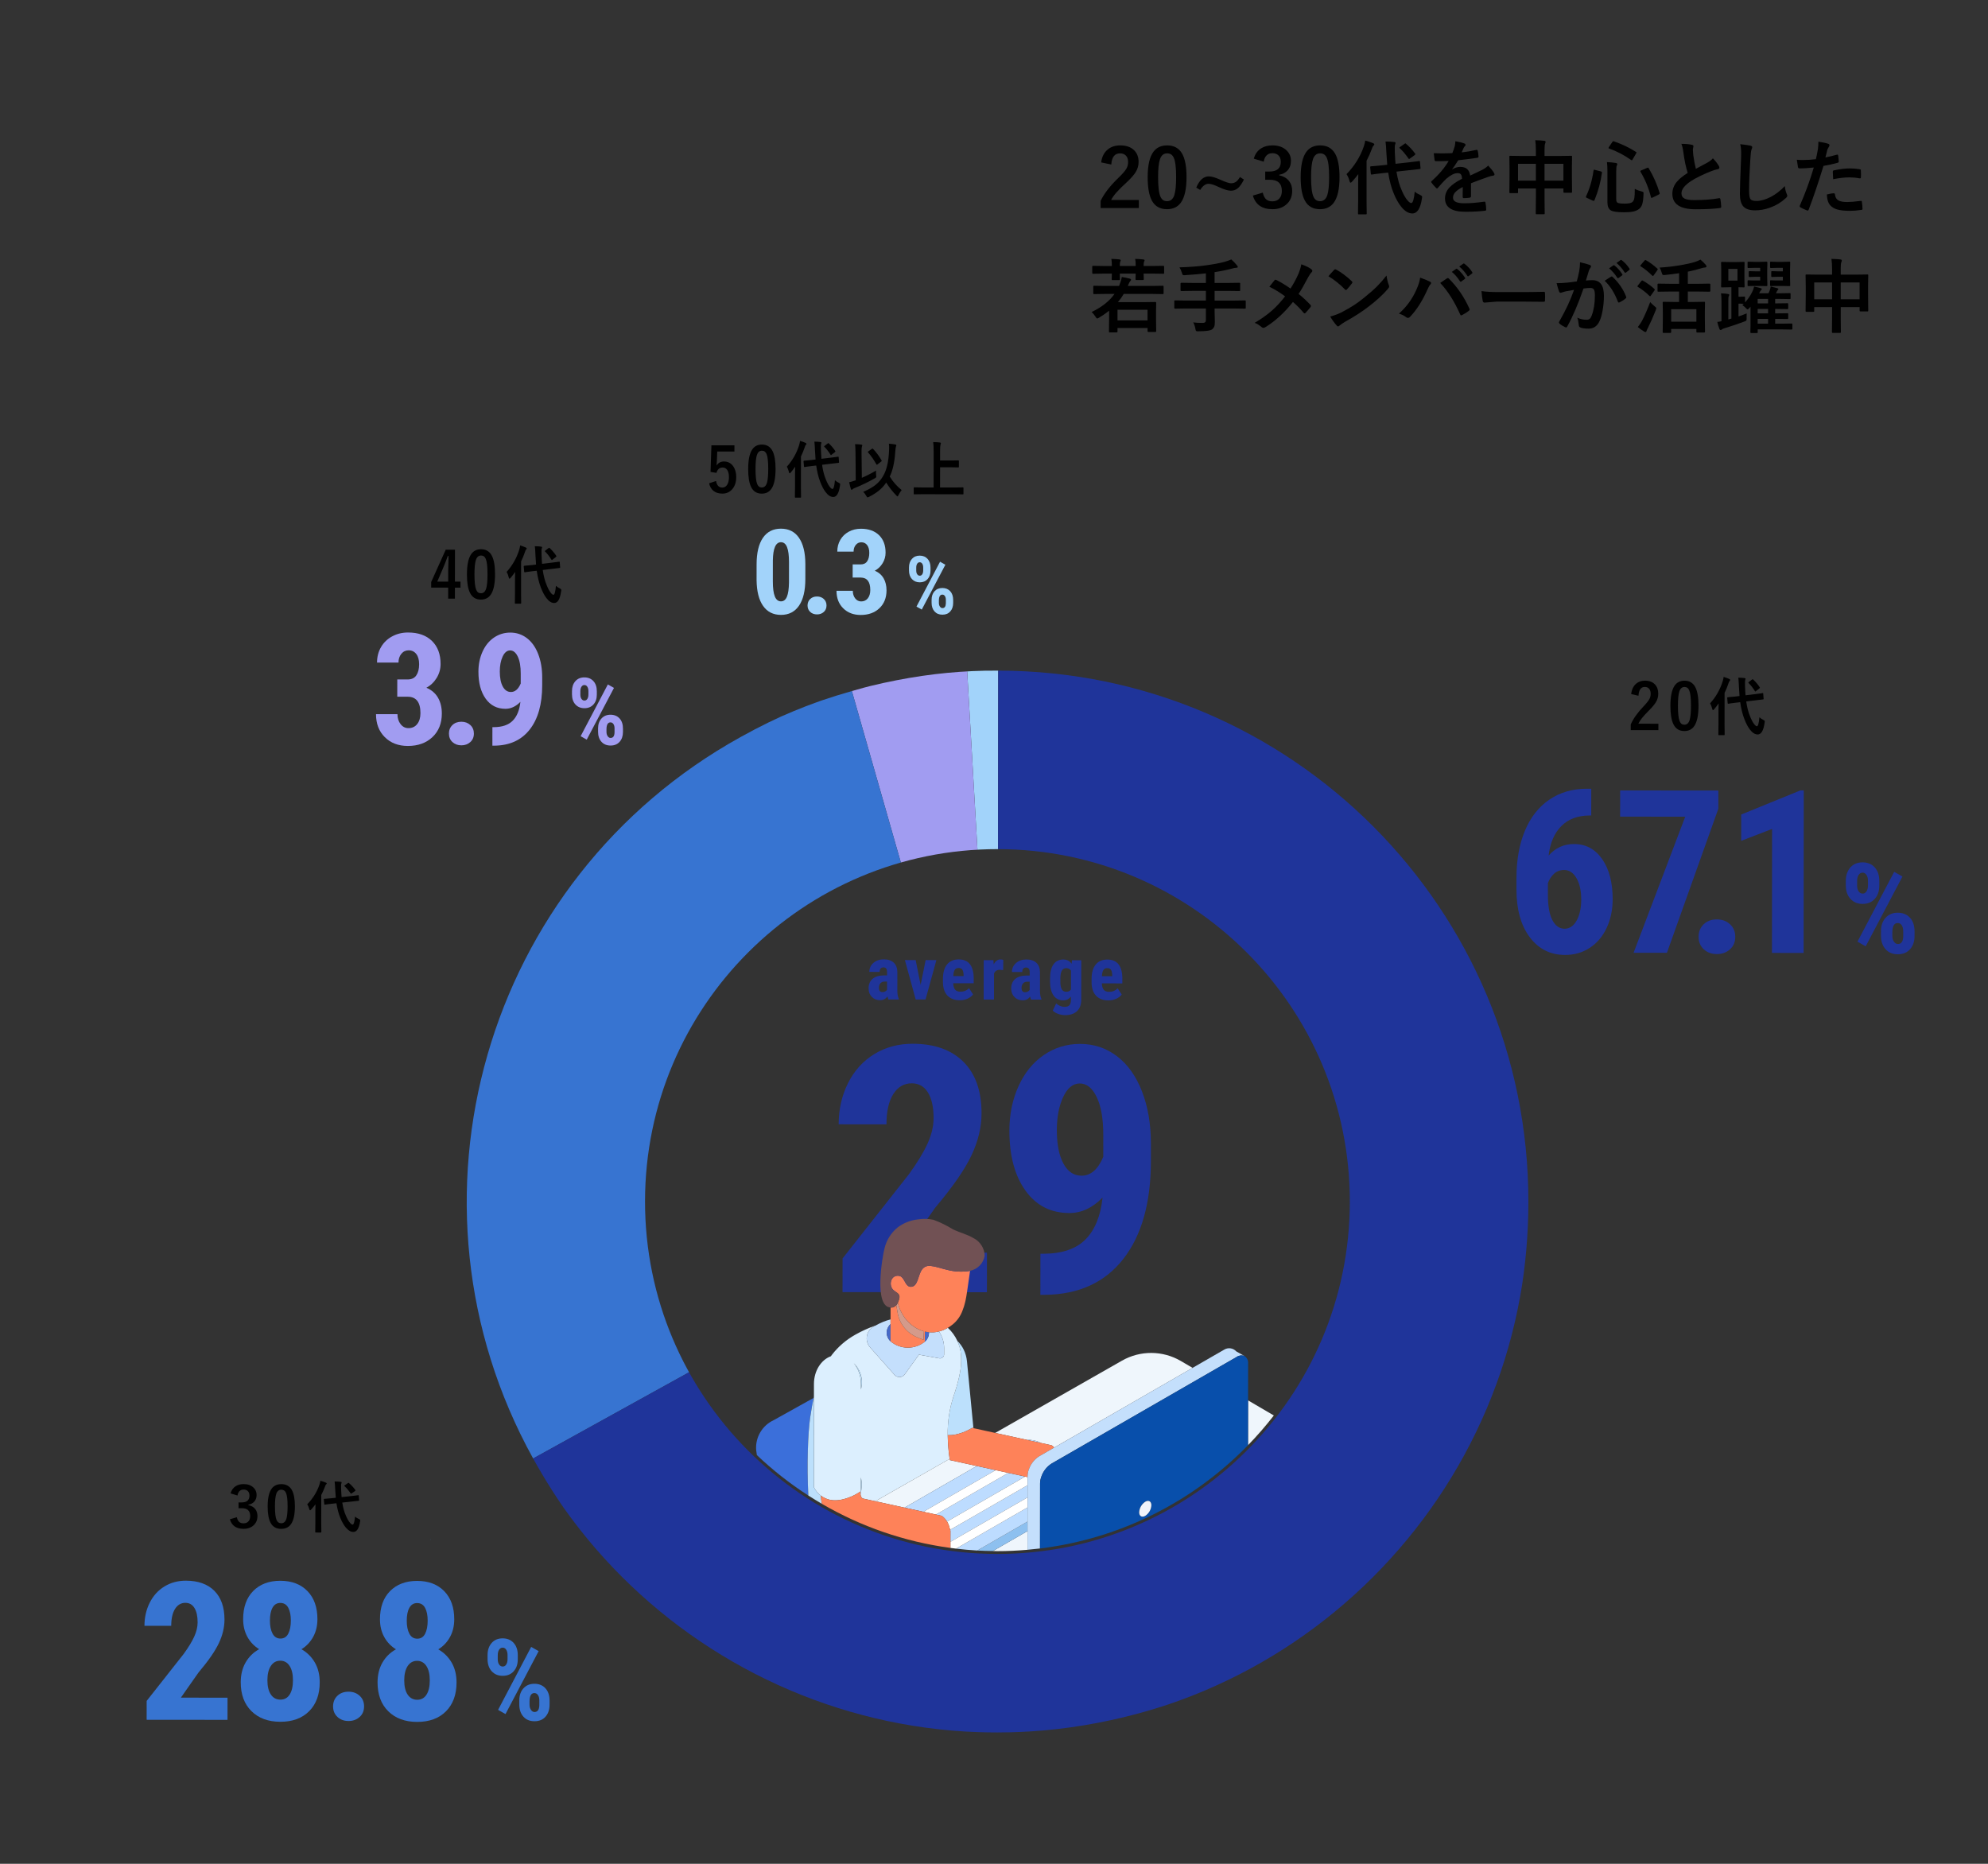 <?xml version="1.0" encoding="utf-8"?>
<!-- Generator: Adobe Illustrator 23.0.3, SVG Export Plug-In . SVG Version: 6.00 Build 0)  -->
<svg version="1.1" id="レイヤー_1" xmlns="http://www.w3.org/2000/svg" xmlns:xlink="http://www.w3.org/1999/xlink" x="0px"
	 y="0px" width="320px" height="300px" viewBox="0 0 320 300" style="enable-background:new 0 0 320 300;" xml:space="preserve">
<rect x="0" y="0" width="320" height="300" fill="#333333" stroke="none"/>
<style type="text/css">
	.st0{fill:#E2E8F2;}
	.st1{fill:#3772CE;}
	.st2{fill:#3774D1;}
	.st3{fill:#A19CF1;}
	.st4{fill:#A2D3FA;}
	.st5{fill:#1F349A;}
	.st6{clip-path:url(#SVGID_2_);}
	.st7{fill:#3B6FDA;}
	.st8{fill:#BCE0FC;}
	.st9{fill:#DCEFFE;}
	.st10{fill:#C4DFFC;}
	.st11{fill:#4568C7;}
	.st12{fill:#FE8259;}
	.st13{fill:#D49A8A;}
	.st14{fill:#715154;}
	.st15{fill:#EFF6FC;}
	.st16{fill:#8DC0EF;}
	.st17{fill:#BDDCFF;}
	.st18{fill:#FFFFFF;}
	.st19{fill:#084FAB;}
	.st20{fill:#F2F4FA;}
	.st21{enable-background:new    ;}
</style>
<g>
	<g>
		<g>
			<g>
				<g>
					<g>
						<g>
							<g>
								<g>
									<g>
										<g>
											<g>
												<g>
													<g>
														<g>
															<g>
																<g>
																	<g>
																		<g>
																			<path class="st0" d="M160.598,267.952l-0.093,0.195c0.025,0.006,0.05,0.006,0.075,0.006
																				C160.579,268.09,160.592,268.021,160.598,267.952z"/>
																		</g>
																	</g>
																</g>
															</g>
														</g>
													</g>
												</g>
											</g>
										</g>
									</g>
								</g>
							</g>
						</g>
					</g>
				</g>
			</g>
		</g>
	</g>
</g>
<g>
	<g>
		<g>
			<g>
				<g>
					<g>
						<g>
							<g>
								<g>
									<g>
										<g>
											<g>
												<g>
													<g>
														<g>
															<g>
																<g>
																	<g>
																		<g>
																			<path class="st1" d="M69.309,247.827c-0.013,0-0.027,0.015-0.04,0.03c-0.013-0.059-0.013-0.133-0.013-0.193
																				C69.256,247.723,69.269,247.782,69.309,247.827z"/>
																		</g>
																	</g>
																</g>
															</g>
														</g>
													</g>
												</g>
											</g>
										</g>
									</g>
								</g>
							</g>
						</g>
					</g>
				</g>
			</g>
		</g>
	</g>
</g>
<g>
	<path class="st2" d="M36.621,276.829l-13.017-0.012l0.003-3.034l5.984-7.596c0.759-1.051,1.318-1.973,1.679-2.767
		c0.359-0.794,0.54-1.555,0.541-2.282c0.001-0.981-0.168-1.751-0.507-2.308c-0.338-0.556-0.825-0.835-1.463-0.835
		c-0.697-0.001-1.251,0.322-1.662,0.969c-0.41,0.647-0.616,1.557-0.617,2.73l-4.309-0.004c0.002-1.355,0.283-2.594,0.846-3.716
		s1.353-1.994,2.369-2.615s2.167-0.932,3.452-0.93c1.972,0.002,3.502,0.547,4.588,1.635c1.086,1.089,1.628,2.635,1.626,4.637
		c-0.001,1.244-0.303,2.505-0.905,3.784c-0.604,1.279-1.694,2.854-3.274,4.723l-2.841,4.048l7.51,0.007L36.621,276.829z"/>
	<path class="st2" d="M51.094,260.625c-0.001,1.072-0.229,2.023-0.685,2.852c-0.456,0.829-1.084,1.49-1.883,1.986
		c0.909,0.517,1.627,1.228,2.152,2.133c0.524,0.905,0.787,1.971,0.786,3.194c-0.002,1.962-0.57,3.512-1.704,4.648
		s-2.678,1.704-4.629,1.702c-1.952-0.001-3.504-0.572-4.656-1.711c-1.151-1.139-1.727-2.689-1.725-4.651
		c0.001-1.224,0.266-2.29,0.792-3.2c0.527-0.909,1.25-1.617,2.172-2.122c-0.81-0.497-1.44-1.159-1.895-1.989
		c-0.455-0.829-0.682-1.78-0.681-2.853c0.002-1.932,0.545-3.443,1.628-4.535c1.083-1.091,2.534-1.636,4.355-1.635
		c1.84,0.002,3.297,0.556,4.368,1.659C50.562,257.207,51.096,258.714,51.094,260.625z M45.136,273.575
		c0.646,0.001,1.146-0.274,1.495-0.825c0.349-0.551,0.524-1.317,0.525-2.298c0.001-0.981-0.181-1.75-0.544-2.307
		s-0.864-0.835-1.501-0.836c-0.638,0-1.141,0.277-1.511,0.833c-0.369,0.557-0.555,1.324-0.556,2.306
		c-0.001,0.98,0.183,1.748,0.552,2.299C43.965,273.299,44.478,273.575,45.136,273.575z M46.816,260.848
		c0.001-0.859-0.138-1.547-0.416-2.063c-0.277-0.517-0.704-0.774-1.28-0.775c-0.547,0-0.961,0.249-1.245,0.75
		c-0.283,0.501-0.426,1.196-0.427,2.086c-0.001,0.87,0.141,1.57,0.423,2.102c0.283,0.53,0.707,0.797,1.273,0.797
		c0.566,0.001,0.986-0.265,1.26-0.794C46.679,262.419,46.815,261.719,46.816,260.848z"/>
	<path class="st2" d="M53.614,274.661c0.001-0.688,0.231-1.254,0.692-1.699c0.46-0.444,1.06-0.666,1.798-0.665
		c0.718,0.001,1.314,0.221,1.79,0.661c0.475,0.44,0.712,1.009,0.711,1.707c-0.001,0.708-0.241,1.277-0.722,1.707
		c-0.481,0.429-1.075,0.644-1.783,0.643c-0.718-0.001-1.313-0.219-1.782-0.654C53.849,275.926,53.613,275.359,53.614,274.661z"/>
	<path class="st2" d="M73.118,260.645c-0.001,1.072-0.229,2.023-0.685,2.853c-0.456,0.828-1.084,1.49-1.883,1.985
		c0.909,0.517,1.627,1.228,2.152,2.133c0.524,0.905,0.787,1.972,0.786,3.195c-0.002,1.962-0.57,3.511-1.704,4.647
		s-2.678,1.704-4.629,1.703c-1.952-0.002-3.504-0.573-4.656-1.712c-1.151-1.139-1.727-2.689-1.725-4.651
		c0.001-1.224,0.266-2.29,0.792-3.2c0.527-0.909,1.25-1.617,2.172-2.122c-0.81-0.496-1.44-1.159-1.895-1.989
		c-0.455-0.829-0.682-1.78-0.681-2.853c0.002-1.932,0.545-3.443,1.628-4.535c1.083-1.091,2.534-1.636,4.355-1.634
		c1.84,0.001,3.297,0.555,4.368,1.658C72.586,257.227,73.12,258.734,73.118,260.645z M67.16,273.597
		c0.646,0,1.146-0.274,1.495-0.826c0.349-0.551,0.524-1.316,0.525-2.297s-0.181-1.751-0.544-2.308
		c-0.363-0.556-0.864-0.835-1.501-0.835c-0.638-0.001-1.141,0.276-1.511,0.832c-0.369,0.557-0.555,1.325-0.556,2.307
		c-0.001,0.98,0.183,1.747,0.552,2.298C65.989,273.319,66.502,273.596,67.16,273.597z M68.841,260.869
		c0.001-0.859-0.138-1.547-0.416-2.063c-0.277-0.516-0.704-0.774-1.28-0.774c-0.547-0.001-0.961,0.249-1.245,0.749
		c-0.283,0.501-0.426,1.196-0.427,2.086c-0.001,0.87,0.141,1.57,0.423,2.102c0.283,0.531,0.707,0.797,1.273,0.798
		c0.566,0,0.986-0.265,1.26-0.795C68.703,262.439,68.84,261.739,68.841,260.869z"/>
</g>
<g>
	<path class="st2" d="M78.482,266.392c0.001-0.79,0.219-1.435,0.656-1.934c0.437-0.498,1.026-0.747,1.769-0.746
		s1.335,0.246,1.777,0.737c0.441,0.489,0.663,1.15,0.662,1.981l-0.001,0.65c-0.001,0.802-0.221,1.446-0.661,1.934
		c-0.439,0.486-1.028,0.729-1.765,0.729c-0.73-0.001-1.319-0.244-1.768-0.732c-0.448-0.487-0.672-1.149-0.671-1.986L78.482,266.392z
		 M80.12,267.079c0,0.356,0.076,0.641,0.227,0.852c0.151,0.212,0.343,0.316,0.574,0.316c0.238,0,0.427-0.109,0.566-0.328
		c0.141-0.22,0.21-0.508,0.21-0.864l0.001-0.659c0-0.345-0.071-0.628-0.213-0.851c-0.143-0.224-0.335-0.335-0.579-0.335
		c-0.237,0-0.428,0.111-0.57,0.333c-0.144,0.223-0.215,0.515-0.215,0.877L80.12,267.079z M81.369,275.9l-1.194-0.679l5.328-10.133
		l1.202,0.679L81.369,275.9z M83.589,273.693c0.001-0.802,0.224-1.447,0.67-1.938c0.446-0.489,1.034-0.733,1.765-0.732
		c0.736,0.001,1.327,0.242,1.772,0.728c0.444,0.484,0.667,1.147,0.666,1.991l-0.001,0.65c-0.001,0.796-0.218,1.438-0.652,1.929
		c-0.434,0.489-1.024,0.733-1.772,0.732c-0.755-0.001-1.352-0.247-1.791-0.741c-0.438-0.492-0.658-1.146-0.657-1.96V273.693z
		 M85.236,274.389c0,0.332,0.078,0.611,0.235,0.837c0.157,0.228,0.346,0.34,0.565,0.34c0.493,0,0.751-0.353,0.776-1.06l0.001-0.811
		c0-0.351-0.073-0.634-0.218-0.852c-0.146-0.217-0.337-0.325-0.574-0.325c-0.523-0.001-0.784,0.453-0.785,1.362V274.389z"/>
</g>
<g>
	<path d="M37.113,240.38c0.14-0.516,0.416-0.904,0.828-1.166c0.354-0.222,0.779-0.333,1.277-0.332c0.671,0,1.2,0.188,1.589,0.563
		c0.333,0.318,0.498,0.714,0.498,1.188c-0.001,0.442-0.133,0.806-0.397,1.09c-0.235,0.249-0.547,0.408-0.936,0.476v0.063
		c0.502,0.107,0.88,0.33,1.134,0.668c0.223,0.295,0.334,0.657,0.333,1.087c0,0.659-0.232,1.181-0.695,1.565
		c-0.4,0.336-0.912,0.502-1.532,0.502c-1.178-0.001-1.914-0.515-2.21-1.541l1.117-0.329c0.083,0.371,0.222,0.632,0.413,0.783
		c0.166,0.134,0.391,0.2,0.672,0.201c0.354,0,0.625-0.117,0.815-0.352c0.17-0.206,0.254-0.48,0.254-0.822
		c0.001-0.84-0.447-1.26-1.347-1.261h-0.529l0.001-0.931h0.48c0.852,0.001,1.277-0.363,1.278-1.093c0-0.335-0.098-0.589-0.294-0.758
		c-0.166-0.146-0.386-0.218-0.662-0.218c-0.27-0.001-0.492,0.088-0.664,0.266c-0.16,0.166-0.261,0.396-0.303,0.69L37.113,240.38z"/>
	<path d="M45.286,238.888c0.771,0,1.335,0.314,1.69,0.94c0.329,0.585,0.493,1.464,0.492,2.636c-0.001,1.341-0.218,2.305-0.648,2.892
		c-0.359,0.49-0.881,0.733-1.563,0.732c-0.78,0-1.345-0.319-1.694-0.957c-0.32-0.588-0.479-1.473-0.479-2.654
		c0.001-1.335,0.219-2.292,0.653-2.874C44.093,239.125,44.609,238.887,45.286,238.888z M45.286,239.787
		c-0.392-0.001-0.663,0.217-0.812,0.653c-0.143,0.409-0.214,1.084-0.215,2.025c-0.001,1.077,0.087,1.814,0.265,2.212
		c0.147,0.338,0.393,0.507,0.733,0.507c0.4,0.001,0.678-0.226,0.829-0.68c0.136-0.412,0.205-1.092,0.206-2.038
		c0.001-1.071-0.087-1.8-0.265-2.186C45.88,239.952,45.633,239.787,45.286,239.787z"/>
	<path d="M49.452,242.137c0.902-0.92,1.557-1.968,1.961-3.146c0.087-0.279,0.139-0.493,0.156-0.645
		c0.389,0.109,0.682,0.207,0.877,0.294c0.098,0.041,0.147,0.087,0.146,0.134c0,0.051-0.034,0.105-0.103,0.164
		c-0.063,0.054-0.123,0.175-0.183,0.365c-0.16,0.438-0.358,0.883-0.593,1.33L51.71,245.2l0.017,1.376
		c0,0.047-0.008,0.077-0.022,0.089c-0.012,0.009-0.041,0.013-0.089,0.013l-0.766-0.001c-0.051,0-0.081-0.006-0.094-0.018
		c-0.009-0.012-0.013-0.04-0.013-0.084l0.019-1.376l0.002-2.043c0-0.204,0.007-0.544,0.019-1.019
		c-0.201,0.27-0.433,0.548-0.695,0.836c-0.074,0.086-0.132,0.129-0.173,0.129c-0.051,0-0.09-0.052-0.116-0.156
		C49.71,242.614,49.594,242.344,49.452,242.137z M57.639,240.666c0.018-0.003,0.032-0.005,0.044-0.005
		c0.036,0,0.057,0.033,0.063,0.099l0.057,0.699c0.003,0.018,0.005,0.032,0.005,0.044c0,0.039-0.032,0.062-0.098,0.066l-1.246,0.137
		l-1.371,0.15c0.13,0.834,0.324,1.535,0.585,2.106c0.207,0.492,0.424,0.871,0.648,1.135c0.172,0.205,0.315,0.307,0.432,0.308
		c0.178,0,0.31-0.429,0.393-1.286c0.157,0.14,0.354,0.262,0.592,0.366c0.163,0.071,0.245,0.146,0.245,0.223
		c0,0.029-0.009,0.092-0.026,0.187c-0.168,1.125-0.529,1.687-1.084,1.687c-0.424-0.001-0.838-0.248-1.241-0.741
		c-0.309-0.377-0.586-0.865-0.835-1.464c-0.284-0.663-0.5-1.466-0.648-2.409l-0.618,0.062c-0.356,0.035-0.665,0.072-0.926,0.111
		c-0.06,0.009-0.131,0.02-0.214,0.034c-0.042,0.006-0.068,0.009-0.08,0.009c-0.023,0.003-0.038,0.005-0.045,0.005
		c-0.044,0-0.069-0.034-0.075-0.103l-0.07-0.721c0-0.018,0-0.031,0-0.04c0-0.039,0.034-0.063,0.103-0.071l1.229-0.106l0.592-0.065
		c-0.047-0.581-0.078-1.025-0.092-1.331c-0.026-0.607-0.059-1.038-0.097-1.29c0.332,0,0.657,0.018,0.975,0.054
		c0.104,0.01,0.156,0.045,0.156,0.107c0,0.044-0.019,0.108-0.055,0.191c-0.024,0.057-0.036,0.174-0.036,0.352
		c0,0.041,0.003,0.229,0.01,0.561c0.022,0.561,0.049,0.978,0.078,1.251l1.411-0.155c0.351-0.037,0.662-0.074,0.935-0.11
		c0.009-0.003,0.083-0.013,0.223-0.031C57.596,240.673,57.624,240.669,57.639,240.666z M56.181,238.724
		c0.364,0.312,0.697,0.671,0.999,1.078c0.03,0.035,0.045,0.063,0.045,0.084c0,0.026-0.029,0.065-0.089,0.116l-0.521,0.372
		c-0.051,0.042-0.084,0.063-0.099,0.063c-0.018,0-0.041-0.021-0.071-0.063c-0.347-0.495-0.669-0.875-0.969-1.14
		c-0.036-0.03-0.054-0.059-0.054-0.085c0-0.021,0.031-0.05,0.094-0.089l0.481-0.337c0.048-0.036,0.082-0.054,0.103-0.054
		C56.118,238.671,56.145,238.688,56.181,238.724z"/>
</g>
<g>
	<path class="st3" d="M63.948,109.363l1.672,0.002c0.635,0,1.101-0.221,1.397-0.665c0.298-0.443,0.447-1.035,0.448-1.775
		c0.001-0.709-0.152-1.26-0.456-1.654c-0.306-0.395-0.714-0.593-1.228-0.593c-0.479-0.001-0.872,0.186-1.178,0.56
		s-0.458,0.846-0.459,1.415l-3.455-0.003c0.001-0.928,0.216-1.759,0.644-2.496c0.428-0.735,1.026-1.312,1.796-1.725
		c0.77-0.415,1.622-0.621,2.558-0.62c1.637,0.001,2.917,0.453,3.845,1.358c0.927,0.903,1.389,2.142,1.388,3.713
		c-0.001,0.805-0.212,1.551-0.631,2.238c-0.42,0.688-0.971,1.214-1.655,1.579c0.838,0.359,1.461,0.897,1.872,1.613
		c0.41,0.717,0.615,1.563,0.614,2.54c-0.001,1.579-0.505,2.843-1.511,3.795c-1.007,0.95-2.328,1.426-3.963,1.425
		c-1.522-0.002-2.757-0.473-3.703-1.414c-0.947-0.94-1.42-2.176-1.419-3.706l3.454,0.003c0,0.635,0.166,1.168,0.5,1.6
		c0.332,0.433,0.755,0.647,1.269,0.648c0.594,0,1.063-0.218,1.41-0.657c0.346-0.439,0.52-1.024,0.52-1.757
		c0.002-1.75-0.676-2.63-2.035-2.639l-1.696-0.002L63.948,109.363z"/>
	<path class="st3" d="M72.263,118.074c0.001-0.554,0.186-1.009,0.558-1.366c0.37-0.358,0.853-0.537,1.446-0.536
		c0.578,0,1.058,0.178,1.44,0.532s0.573,0.813,0.572,1.374c0,0.569-0.195,1.027-0.581,1.372c-0.387,0.347-0.866,0.519-1.436,0.519
		c-0.578-0.001-1.055-0.177-1.434-0.526C72.451,119.092,72.263,118.636,72.263,118.074z"/>
	<path class="st3" d="M83.767,112.97c-0.733,0.748-1.535,1.122-2.405,1.121c-1.352-0.002-2.415-0.546-3.19-1.632
		c-0.776-1.088-1.164-2.538-1.162-4.353c0.001-1.172,0.222-2.244,0.662-3.217c0.44-0.972,1.054-1.727,1.839-2.263
		c0.786-0.536,1.663-0.804,2.632-0.804c1.001,0.001,1.892,0.299,2.672,0.894c0.78,0.596,1.387,1.448,1.817,2.56
		c0.43,1.111,0.645,2.374,0.644,3.79l-0.001,1.258c-0.003,3.027-0.672,5.394-2.003,7.097c-1.333,1.704-3.22,2.57-5.661,2.602h-0.354
		l0.003-2.979h0.231c1.351-0.008,2.367-0.356,3.047-1.048C83.217,115.306,83.627,114.297,83.767,112.97z M82.243,111.383
		c0.667,0,1.191-0.455,1.575-1.366l0.001-1.588c0.002-1.163-0.156-2.076-0.474-2.74c-0.315-0.664-0.727-0.995-1.231-0.996
		c-0.496,0-0.897,0.327-1.203,0.981c-0.306,0.655-0.459,1.454-0.46,2.398c-0.001,1.025,0.156,1.833,0.474,2.423
		C81.241,111.087,81.681,111.382,82.243,111.383z"/>
</g>
<g>
	<path class="st3" d="M92.071,111.237c0-0.649,0.18-1.18,0.539-1.589c0.359-0.41,0.844-0.614,1.455-0.614
		c0.609,0.001,1.097,0.203,1.46,0.606s0.544,0.946,0.544,1.63l-0.001,0.535c0,0.658-0.182,1.188-0.542,1.589
		c-0.363,0.399-0.847,0.6-1.452,0.599c-0.6,0-1.085-0.201-1.452-0.602c-0.369-0.401-0.552-0.945-0.552-1.635L92.071,111.237z
		 M93.418,111.804c0,0.293,0.062,0.525,0.187,0.699c0.123,0.173,0.281,0.26,0.471,0.26c0.195,0,0.351-0.089,0.467-0.271
		c0.114-0.18,0.172-0.417,0.172-0.71l0.001-0.542c0-0.283-0.059-0.517-0.176-0.699c-0.116-0.184-0.275-0.276-0.475-0.276
		c-0.196,0-0.352,0.092-0.47,0.275c-0.117,0.183-0.176,0.424-0.176,0.721L93.418,111.804z M94.443,119.055l-0.98-0.558l4.381-8.33
		l0.987,0.558L94.443,119.055z M96.269,117.239c0.001-0.658,0.185-1.189,0.552-1.592c0.366-0.402,0.85-0.604,1.45-0.604
		c0.605,0.001,1.092,0.2,1.457,0.6c0.366,0.397,0.549,0.943,0.548,1.637l-0.001,0.535c0,0.654-0.18,1.183-0.535,1.585
		c-0.357,0.402-0.844,0.604-1.459,0.603c-0.62,0-1.11-0.203-1.471-0.608c-0.362-0.406-0.542-0.943-0.541-1.612
		C96.269,117.783,96.269,117.239,96.269,117.239z M97.623,117.813c0,0.273,0.064,0.503,0.194,0.688
		c0.129,0.187,0.284,0.279,0.465,0.279c0.405,0.001,0.617-0.29,0.638-0.871l0.001-0.667c0-0.287-0.06-0.521-0.179-0.699
		c-0.12-0.178-0.277-0.269-0.473-0.269c-0.43,0-0.645,0.374-0.646,1.121L97.623,117.813z"/>
</g>
<g>
	<path d="M73.234,88.481l-0.005,5.14l0.896,0.001l-0.001,0.967l-0.896-0.001l-0.002,1.774l-1.085-0.001l0.002-1.774l-2.737-0.003
		l0.001-0.906l2.338-5.197L73.234,88.481z M72.145,93.62l0.001-1.723c0.001-0.548,0.021-1.348,0.059-2.4h-0.129
		c-0.215,0.615-0.481,1.298-0.801,2.049l-0.889,2.072L72.145,93.62z"/>
	<path d="M77.434,88.405c0.796,0.001,1.377,0.354,1.744,1.059c0.339,0.658,0.508,1.646,0.507,2.966
		c-0.001,1.51-0.225,2.596-0.669,3.257c-0.371,0.55-0.908,0.825-1.613,0.824c-0.805-0.001-1.389-0.359-1.749-1.079
		c-0.33-0.661-0.494-1.656-0.493-2.985c0.001-1.503,0.226-2.582,0.674-3.235C76.202,88.673,76.735,88.404,77.434,88.405z
		 M77.433,89.417c-0.404,0-0.683,0.245-0.837,0.735c-0.147,0.461-0.222,1.221-0.223,2.279c-0.001,1.213,0.09,2.043,0.273,2.49
		c0.152,0.382,0.405,0.572,0.757,0.572c0.414,0.001,0.698-0.255,0.855-0.766c0.141-0.464,0.213-1.229,0.214-2.295
		c0.001-1.205-0.09-2.025-0.274-2.459C78.047,89.603,77.791,89.417,77.433,89.417z"/>
	<path d="M81.544,92.061c0.932-1.034,1.606-2.214,2.024-3.54c0.089-0.314,0.143-0.557,0.161-0.727
		c0.401,0.125,0.703,0.234,0.905,0.332c0.101,0.046,0.151,0.097,0.151,0.149c0,0.058-0.035,0.119-0.105,0.186
		c-0.064,0.061-0.128,0.197-0.189,0.411c-0.166,0.494-0.37,0.993-0.612,1.497l-0.005,5.14l0.018,1.548
		c-0.001,0.054-0.009,0.087-0.024,0.101c-0.012,0.01-0.042,0.015-0.092,0.015h-0.79c-0.052-0.001-0.084-0.008-0.096-0.021
		c-0.01-0.014-0.015-0.045-0.014-0.096l0.02-1.548l0.002-2.3c0-0.229,0.008-0.612,0.02-1.146c-0.208,0.304-0.447,0.617-0.718,0.941
		c-0.076,0.097-0.136,0.146-0.179,0.146c-0.053,0-0.092-0.06-0.119-0.177C81.81,92.598,81.69,92.295,81.544,92.061z M89.993,90.406
		c0.019-0.004,0.033-0.006,0.046-0.006c0.037,0,0.058,0.037,0.064,0.11l0.059,0.787c0.003,0.02,0.005,0.036,0.005,0.05
		c0,0.043-0.034,0.068-0.102,0.075l-1.286,0.154l-1.415,0.169c0.134,0.938,0.335,1.729,0.604,2.37
		c0.215,0.556,0.438,0.981,0.67,1.278c0.178,0.23,0.326,0.346,0.445,0.346c0.184,0.001,0.318-0.481,0.405-1.447
		c0.162,0.157,0.366,0.294,0.611,0.411c0.168,0.081,0.253,0.165,0.253,0.252c0,0.033-0.011,0.104-0.029,0.21
		c-0.172,1.265-0.544,1.897-1.117,1.896c-0.438,0-0.865-0.277-1.281-0.832c-0.317-0.425-0.605-0.974-0.861-1.649
		c-0.293-0.745-0.517-1.648-0.668-2.71l-0.64,0.068c-0.367,0.041-0.686,0.082-0.955,0.125c-0.062,0.01-0.135,0.023-0.221,0.04
		c-0.043,0.007-0.07,0.01-0.083,0.01c-0.024,0.003-0.04,0.005-0.046,0.005c-0.046,0-0.072-0.038-0.078-0.115l-0.072-0.812
		c0-0.02,0-0.035,0-0.045c0-0.043,0.035-0.07,0.105-0.08l1.268-0.119l0.611-0.074c-0.048-0.654-0.079-1.154-0.095-1.498
		c-0.026-0.685-0.061-1.169-0.1-1.454c0.343,0.001,0.678,0.021,1.006,0.062c0.107,0.011,0.16,0.051,0.16,0.121
		c0,0.05-0.018,0.122-0.055,0.215c-0.024,0.063-0.037,0.196-0.037,0.396c0,0.047,0.002,0.257,0.009,0.631
		c0.023,0.632,0.051,1.101,0.081,1.408l1.457-0.175c0.361-0.043,0.683-0.084,0.964-0.124c0.01-0.004,0.086-0.016,0.23-0.035
		C89.948,90.414,89.978,90.409,89.993,90.406z M88.488,88.221c0.377,0.351,0.721,0.755,1.032,1.213
		c0.031,0.04,0.046,0.072,0.046,0.096c0,0.03-0.03,0.073-0.092,0.13l-0.538,0.42c-0.052,0.047-0.086,0.07-0.101,0.07
		c-0.019,0-0.043-0.023-0.074-0.07c-0.357-0.558-0.69-0.986-1-1.283c-0.036-0.033-0.055-0.065-0.055-0.096
		c0-0.023,0.032-0.057,0.097-0.1l0.496-0.38c0.049-0.04,0.084-0.061,0.105-0.061C88.424,88.16,88.451,88.181,88.488,88.221z"/>
</g>
<g>
	<path d="M262.563,111.721c0.085-0.738,0.354-1.298,0.805-1.678c0.381-0.323,0.851-0.485,1.411-0.484
		c0.701,0,1.243,0.208,1.625,0.622c0.346,0.372,0.519,0.868,0.519,1.489c-0.001,0.468-0.121,0.906-0.359,1.316
		c-0.216,0.367-0.58,0.812-1.096,1.331c-0.907,0.886-1.49,1.609-1.752,2.174l3.229,0.003l-0.001,1.027l-4.451-0.004l0.001-0.912
		c0.408-0.929,1.094-1.896,2.056-2.904c0.49-0.514,0.812-0.918,0.962-1.212c0.125-0.243,0.188-0.521,0.188-0.831
		c0-0.363-0.096-0.643-0.288-0.837c-0.165-0.167-0.383-0.251-0.652-0.251c-0.621-0.001-0.963,0.472-1.021,1.417L262.563,111.721z"/>
	<path d="M271.151,109.564c0.796,0.001,1.377,0.354,1.744,1.059c0.339,0.658,0.508,1.646,0.507,2.966
		c-0.001,1.51-0.225,2.596-0.669,3.256c-0.371,0.551-0.908,0.826-1.613,0.825c-0.805-0.001-1.389-0.359-1.749-1.079
		c-0.33-0.661-0.494-1.656-0.493-2.985c0.001-1.503,0.226-2.582,0.674-3.236C269.92,109.832,270.453,109.563,271.151,109.564z
		 M271.15,110.576c-0.404-0.001-0.683,0.245-0.837,0.735c-0.147,0.461-0.222,1.221-0.223,2.279c-0.001,1.213,0.09,2.043,0.273,2.49
		c0.152,0.381,0.405,0.572,0.757,0.572c0.414,0,0.698-0.255,0.855-0.766c0.141-0.464,0.213-1.229,0.214-2.295
		c0.001-1.205-0.09-2.025-0.274-2.459C271.765,110.762,271.509,110.576,271.15,110.576z"/>
	<path d="M275.263,113.221c0.932-1.034,1.606-2.215,2.024-3.54c0.089-0.314,0.143-0.557,0.161-0.727
		c0.401,0.124,0.703,0.234,0.905,0.332c0.101,0.046,0.151,0.097,0.151,0.149c0,0.058-0.035,0.119-0.105,0.186
		c-0.064,0.061-0.128,0.197-0.189,0.411c-0.166,0.493-0.37,0.992-0.612,1.497l-0.005,5.14l0.018,1.548
		c-0.001,0.054-0.009,0.087-0.024,0.101c-0.012,0.01-0.042,0.015-0.092,0.015l-0.79-0.001c-0.052,0-0.084-0.007-0.096-0.02
		c-0.01-0.014-0.015-0.045-0.014-0.096l0.02-1.548l0.002-2.3c0-0.229,0.008-0.612,0.02-1.146c-0.208,0.304-0.447,0.617-0.718,0.94
		c-0.076,0.097-0.136,0.146-0.179,0.146c-0.053,0-0.092-0.059-0.119-0.176C275.528,113.758,275.409,113.454,275.263,113.221z
		 M283.712,111.565c0.019-0.004,0.033-0.006,0.046-0.006c0.037,0,0.058,0.037,0.064,0.11l0.059,0.787
		c0.003,0.02,0.005,0.036,0.005,0.05c0,0.043-0.034,0.068-0.102,0.075l-1.286,0.154l-1.415,0.168
		c0.134,0.939,0.335,1.729,0.604,2.371c0.215,0.555,0.438,0.98,0.67,1.278c0.178,0.23,0.326,0.346,0.445,0.346
		c0.184,0,0.318-0.482,0.405-1.448c0.162,0.158,0.366,0.295,0.611,0.412c0.168,0.08,0.253,0.164,0.253,0.251
		c0,0.033-0.011,0.104-0.029,0.21c-0.172,1.266-0.544,1.898-1.117,1.897c-0.438,0-0.865-0.278-1.281-0.832
		c-0.317-0.425-0.605-0.975-0.861-1.649c-0.293-0.745-0.517-1.648-0.668-2.711l-0.64,0.069c-0.367,0.041-0.686,0.081-0.955,0.125
		c-0.062,0.01-0.135,0.023-0.221,0.04c-0.043,0.007-0.07,0.01-0.083,0.01c-0.024,0.003-0.04,0.005-0.046,0.005
		c-0.046,0-0.072-0.038-0.078-0.115l-0.072-0.813c0-0.02,0-0.035,0-0.045c0-0.043,0.035-0.069,0.105-0.079l1.268-0.119l0.611-0.075
		c-0.048-0.654-0.079-1.154-0.095-1.498c-0.026-0.685-0.061-1.169-0.1-1.453c0.343,0.001,0.678,0.021,1.006,0.062
		c0.107,0.01,0.16,0.05,0.16,0.12c0,0.05-0.018,0.122-0.055,0.215c-0.024,0.063-0.037,0.196-0.037,0.396
		c0,0.047,0.002,0.257,0.009,0.631c0.023,0.632,0.051,1.101,0.081,1.408l1.457-0.174c0.361-0.043,0.683-0.085,0.964-0.124
		c0.01-0.004,0.086-0.016,0.23-0.035C283.667,111.573,283.696,111.568,283.712,111.565z M282.207,109.38
		c0.377,0.351,0.721,0.755,1.032,1.213c0.031,0.04,0.046,0.072,0.046,0.096c0,0.03-0.03,0.073-0.092,0.129l-0.538,0.421
		c-0.052,0.047-0.086,0.07-0.101,0.07c-0.019,0-0.043-0.023-0.074-0.07c-0.357-0.559-0.69-0.986-1-1.283
		c-0.036-0.033-0.055-0.065-0.055-0.096c0-0.023,0.032-0.057,0.097-0.1l0.496-0.381c0.049-0.04,0.084-0.061,0.105-0.061
		C282.143,109.318,282.17,109.339,282.207,109.38z"/>
</g>
<g>
	<path class="st4" d="M129.633,93.208c-0.001,1.868-0.342,3.297-1.021,4.285c-0.678,0.988-1.645,1.482-2.9,1.481
		c-1.242-0.001-2.203-0.482-2.879-1.445c-0.677-0.962-1.026-2.341-1.05-4.135l0.003-2.551c0.001-1.861,0.341-3.284,1.016-4.271
		c0.675-0.985,1.644-1.478,2.905-1.477s2.229,0.49,2.902,1.469s1.015,2.373,1.026,4.186L129.633,93.208z M127.001,90.468
		c0.001-1.063-0.104-1.861-0.314-2.393c-0.209-0.532-0.536-0.799-0.981-0.8c-0.836-0.001-1.27,0.974-1.302,2.922l-0.003,3.368
		c-0.001,1.088,0.104,1.898,0.317,2.43c0.213,0.532,0.545,0.8,0.996,0.8c0.428,0.001,0.744-0.248,0.952-0.746
		c0.207-0.498,0.318-1.261,0.332-2.287L127.001,90.468z"/>
	<path class="st4" d="M129.987,97.457c0.001-0.421,0.142-0.767,0.423-1.038c0.282-0.272,0.649-0.408,1.101-0.407
		c0.439,0,0.804,0.136,1.094,0.404c0.291,0.27,0.436,0.617,0.435,1.044c0,0.433-0.147,0.781-0.441,1.044s-0.657,0.393-1.09,0.393
		c-0.439-0.001-0.803-0.134-1.09-0.399C130.131,98.23,129.987,97.884,129.987,97.457z"/>
	<path class="st4" d="M137.251,90.848l1.271,0.002c0.482,0,0.836-0.168,1.063-0.504c0.226-0.337,0.339-0.787,0.339-1.351
		c0.001-0.537-0.114-0.956-0.346-1.257s-0.543-0.451-0.932-0.451c-0.365-0.001-0.664,0.142-0.896,0.427
		c-0.233,0.284-0.35,0.642-0.35,1.075l-2.625-0.002c0-0.705,0.163-1.338,0.488-1.897c0.325-0.559,0.78-0.996,1.365-1.312
		c0.585-0.314,1.232-0.472,1.944-0.471c1.242,0.001,2.217,0.346,2.921,1.031c0.704,0.688,1.057,1.628,1.055,2.821
		c0,0.613-0.16,1.181-0.479,1.703c-0.32,0.522-0.739,0.922-1.259,1.2c0.637,0.272,1.111,0.682,1.423,1.226s0.467,1.188,0.467,1.931
		c-0.002,1.2-0.384,2.161-1.148,2.883c-0.765,0.725-1.768,1.085-3.012,1.084c-1.156-0.002-2.095-0.359-2.814-1.074
		c-0.72-0.716-1.08-1.654-1.078-2.816l2.626,0.002c-0.001,0.482,0.126,0.887,0.378,1.216c0.254,0.328,0.576,0.492,0.965,0.493
		c0.452,0,0.809-0.168,1.072-0.501c0.264-0.334,0.396-0.779,0.396-1.336c0.001-1.329-0.515-1.997-1.548-2.005l-1.29-0.002
		L137.251,90.848z"/>
</g>
<g>
	<path class="st4" d="M146.314,91.344c0.001-0.563,0.157-1.021,0.468-1.377c0.313-0.354,0.732-0.532,1.261-0.531
		c0.529,0,0.951,0.175,1.266,0.524s0.474,0.819,0.473,1.412v0.463c-0.001,0.572-0.158,1.031-0.473,1.378
		c-0.313,0.347-0.731,0.52-1.256,0.52c-0.521-0.001-0.941-0.175-1.261-0.522c-0.318-0.347-0.479-0.819-0.478-1.415L146.314,91.344
		L146.314,91.344z M147.482,91.833c-0.001,0.254,0.054,0.456,0.161,0.606c0.108,0.15,0.244,0.227,0.41,0.227
		c0.169,0,0.303-0.078,0.402-0.234c0.1-0.157,0.149-0.362,0.15-0.616v-0.47c0-0.245-0.05-0.447-0.151-0.606
		c-0.102-0.158-0.239-0.237-0.413-0.237c-0.169,0-0.305,0.078-0.406,0.236c-0.102,0.159-0.153,0.367-0.153,0.626L147.482,91.833
		L147.482,91.833z M148.372,98.119l-0.851-0.483l3.796-7.221l0.857,0.483L148.372,98.119z M149.954,96.547
		c0.001-0.572,0.159-1.032,0.477-1.381c0.318-0.35,0.737-0.522,1.258-0.522c0.524,0.001,0.945,0.173,1.263,0.518
		c0.316,0.346,0.476,0.819,0.475,1.42v0.463c-0.001,0.567-0.155,1.025-0.466,1.374c-0.309,0.349-0.729,0.523-1.263,0.522
		c-0.537,0-0.963-0.177-1.276-0.528c-0.312-0.351-0.468-0.816-0.467-1.396v-0.47H149.954z M151.128,97.042
		c-0.001,0.237,0.055,0.437,0.167,0.598c0.112,0.16,0.247,0.24,0.403,0.24c0.352,0.001,0.535-0.25,0.553-0.754v-0.577
		c0-0.25-0.051-0.452-0.154-0.606c-0.104-0.155-0.24-0.232-0.409-0.232c-0.372,0-0.559,0.323-0.56,0.971V97.042z"/>
</g>
<g>
	<path d="M118.219,71.681l-0.001,1.001l-2.767-0.003l-0.06,1.538c-0.01,0.276-0.027,0.518-0.055,0.723
		c0.272-0.439,0.672-0.658,1.2-0.658c0.624,0.001,1.121,0.258,1.491,0.773c0.321,0.456,0.482,1.032,0.481,1.729
		c-0.001,0.855-0.235,1.532-0.705,2.029c-0.406,0.427-0.919,0.64-1.536,0.639c-0.601-0.001-1.084-0.157-1.454-0.47
		c-0.335-0.281-0.558-0.678-0.671-1.192l1.119-0.369c0.122,0.705,0.454,1.059,0.997,1.06c0.355,0,0.63-0.167,0.82-0.502
		c0.171-0.293,0.257-0.685,0.257-1.176c0.001-0.527-0.101-0.926-0.304-1.196c-0.176-0.234-0.414-0.353-0.716-0.353
		c-0.498,0-0.829,0.285-0.99,0.858l-0.953-0.152l0.143-4.282L118.219,71.681z"/>
	<path d="M122.646,71.557c0.775,0.001,1.343,0.345,1.7,1.032c0.33,0.642,0.496,1.604,0.494,2.891
		c-0.001,1.472-0.219,2.528-0.652,3.173c-0.361,0.536-0.886,0.805-1.572,0.804c-0.785-0.001-1.353-0.351-1.704-1.052
		c-0.322-0.645-0.482-1.613-0.481-2.909c0.002-1.465,0.221-2.517,0.656-3.153C121.446,71.818,121.966,71.556,122.646,71.557z
		 M122.646,72.544c-0.395,0-0.666,0.239-0.816,0.717c-0.143,0.449-0.216,1.189-0.217,2.222c-0.001,1.182,0.088,1.99,0.267,2.426
		c0.149,0.372,0.395,0.558,0.738,0.558c0.402,0.001,0.682-0.248,0.834-0.746c0.138-0.451,0.206-1.197,0.207-2.235
		c0.001-1.175-0.087-1.975-0.266-2.397C123.244,72.725,122.994,72.544,122.646,72.544z"/>
	<path d="M126.653,75.121c0.908-1.008,1.566-2.158,1.973-3.45c0.087-0.306,0.141-0.542,0.158-0.708
		c0.391,0.12,0.684,0.229,0.881,0.323c0.099,0.046,0.147,0.095,0.147,0.146c0,0.056-0.034,0.115-0.103,0.181
		c-0.063,0.059-0.124,0.192-0.184,0.4c-0.162,0.481-0.36,0.968-0.598,1.459l-0.005,5.009l0.018,1.509
		c0,0.052-0.008,0.085-0.022,0.098c-0.013,0.01-0.042,0.015-0.09,0.015l-0.771-0.001c-0.051,0-0.082-0.007-0.094-0.02
		c-0.009-0.013-0.014-0.044-0.014-0.093l0.02-1.509l0.003-2.24c0-0.225,0.006-0.598,0.019-1.118
		c-0.204,0.296-0.437,0.603-0.699,0.918c-0.075,0.095-0.133,0.142-0.175,0.141c-0.051,0-0.09-0.057-0.116-0.171
		C126.912,75.645,126.796,75.348,126.653,75.121z M134.888,73.508c0.019-0.003,0.033-0.005,0.045-0.005
		c0.036,0,0.057,0.036,0.063,0.107l0.058,0.767c0.003,0.02,0.005,0.036,0.005,0.049c0,0.042-0.033,0.066-0.099,0.073l-1.254,0.15
		l-1.379,0.164c0.13,0.916,0.326,1.686,0.589,2.311c0.208,0.539,0.426,0.954,0.652,1.245c0.173,0.225,0.317,0.337,0.434,0.337
		c0.18,0,0.312-0.471,0.396-1.41c0.157,0.154,0.355,0.287,0.594,0.4c0.164,0.078,0.247,0.159,0.247,0.244
		c0,0.032-0.01,0.101-0.027,0.205c-0.168,1.233-0.532,1.851-1.09,1.85c-0.427,0-0.844-0.271-1.248-0.812
		c-0.311-0.413-0.59-0.95-0.841-1.606c-0.285-0.726-0.503-1.606-0.65-2.642l-0.623,0.067c-0.357,0.039-0.668,0.079-0.931,0.121
		c-0.06,0.01-0.132,0.022-0.215,0.039c-0.042,0.007-0.069,0.01-0.081,0.01c-0.023,0.003-0.039,0.005-0.045,0.005
		c-0.045,0-0.07-0.037-0.076-0.112l-0.071-0.791c0.001-0.02,0.001-0.034,0.001-0.044c0-0.042,0.034-0.068,0.103-0.078l1.236-0.116
		l0.596-0.073c-0.048-0.638-0.078-1.125-0.094-1.46c-0.025-0.667-0.059-1.14-0.097-1.416c0.335,0.001,0.661,0.021,0.98,0.06
		c0.104,0.01,0.156,0.049,0.156,0.117c0,0.049-0.018,0.119-0.054,0.21c-0.024,0.062-0.036,0.19-0.036,0.386
		c0,0.046,0.003,0.251,0.008,0.615c0.024,0.615,0.05,1.072,0.08,1.372l1.419-0.169c0.353-0.042,0.666-0.083,0.94-0.121
		c0.009-0.003,0.084-0.015,0.224-0.034C134.845,73.515,134.873,73.511,134.888,73.508z M133.422,71.378
		c0.367,0.342,0.702,0.735,1.006,1.182c0.03,0.04,0.045,0.071,0.045,0.094c0,0.029-0.03,0.071-0.09,0.126l-0.523,0.41
		c-0.052,0.046-0.085,0.068-0.1,0.068c-0.018,0-0.042-0.022-0.07-0.068c-0.35-0.545-0.675-0.961-0.976-1.251
		c-0.035-0.032-0.054-0.063-0.054-0.093c0-0.022,0.031-0.056,0.094-0.098l0.484-0.371c0.047-0.039,0.082-0.059,0.103-0.059
		C133.358,71.318,133.386,71.338,133.422,71.378z"/>
	<path d="M141.02,75.745c-0.012,0.091-0.018,0.193-0.018,0.308c0,0.146,0.009,0.298,0.025,0.454c0.016,0.11,0.022,0.184,0.022,0.22
		c0,0.056-0.013,0.097-0.038,0.125c-0.025,0.027-0.09,0.072-0.194,0.134c-1.001,0.578-2.111,1.113-3.333,1.606
		c-0.135,0.059-0.223,0.115-0.265,0.171c-0.038,0.052-0.082,0.078-0.13,0.078c-0.057,0-0.1-0.047-0.13-0.142
		c-0.08-0.241-0.17-0.601-0.271-1.079c0.28-0.061,0.571-0.144,0.874-0.247l0.184-0.059l-0.037-4.302
		c-0.009-0.745-0.031-1.252-0.07-1.519c0.415,0.01,0.751,0.032,1.008,0.069c0.104,0.01,0.156,0.051,0.156,0.122
		c0,0.029-0.021,0.1-0.063,0.21c-0.039,0.081-0.06,0.313-0.06,0.693c0,0.114,0,0.249,0,0.405l0.046,3.921
		C139.499,76.58,140.265,76.19,141.02,75.745z M138.953,79.17c0.896-0.387,1.596-0.793,2.101-1.219
		c0.456-0.387,0.837-0.854,1.138-1.404c0.512-0.898,0.811-2.135,0.899-3.71c0.021-0.257,0.031-0.495,0.032-0.713
		c0-0.247-0.013-0.483-0.04-0.708c0.391,0.029,0.743,0.074,1.057,0.133c0.093,0.02,0.139,0.066,0.139,0.142
		c0,0.039-0.023,0.119-0.071,0.239c-0.036,0.095-0.074,0.397-0.113,0.908c-0.118,1.653-0.41,2.94-0.877,3.861
		c0.507,0.84,1.146,1.565,1.914,2.179c-0.193,0.244-0.364,0.517-0.511,0.819c-0.066,0.14-0.115,0.21-0.148,0.21
		c-0.026,0-0.091-0.051-0.192-0.151c-0.584-0.59-1.129-1.283-1.632-2.082c-0.331,0.495-0.728,0.93-1.188,1.303
		c-0.43,0.349-0.964,0.685-1.6,1.01c-0.119,0.052-0.193,0.078-0.224,0.078c-0.045-0.001-0.109-0.077-0.192-0.23
		C139.319,79.583,139.155,79.362,138.953,79.17z M140.525,72.253c0.508,0.519,0.965,1.132,1.374,1.843
		c0.021,0.032,0.031,0.061,0.031,0.083c0,0.032-0.028,0.068-0.086,0.107l-0.587,0.458c-0.045,0.039-0.082,0.059-0.112,0.059
		c-0.032,0-0.068-0.036-0.107-0.107c-0.398-0.721-0.833-1.341-1.301-1.861c-0.029-0.032-0.045-0.061-0.045-0.083
		c0-0.029,0.03-0.065,0.09-0.107l0.56-0.4c0.051-0.032,0.086-0.049,0.104-0.049C140.464,72.194,140.49,72.214,140.525,72.253z"/>
	<path d="M148.346,79.55l-1.164,0.019c-0.051,0-0.081-0.007-0.09-0.02s-0.014-0.042-0.013-0.088v-0.913
		c0-0.052,0.006-0.083,0.019-0.093c0.012-0.01,0.04-0.015,0.085-0.015l1.164,0.021l1.934,0.002l0.006-5.639
		c0.001-0.771-0.024-1.328-0.074-1.67c0.454,0.013,0.812,0.036,1.074,0.069c0.11,0.013,0.165,0.057,0.165,0.132
		c0,0.029-0.022,0.105-0.066,0.229c-0.042,0.127-0.063,0.446-0.064,0.957l-0.001,1.582l1.796,0.001l1.128-0.018
		c0.048,0,0.078,0.007,0.09,0.02c0.009,0.013,0.014,0.042,0.014,0.088l-0.001,0.913c0,0.052-0.008,0.083-0.022,0.093
		c-0.01,0.01-0.036,0.015-0.081,0.015l-1.128-0.021l-1.796-0.001l-0.004,3.251l2.503,0.002l1.164-0.019
		c0.048,0,0.076,0.007,0.085,0.02s0.014,0.042,0.014,0.088v0.913c-0.001,0.049-0.006,0.079-0.017,0.091
		c-0.011,0.011-0.038,0.017-0.083,0.017l-1.164-0.021L148.346,79.55z"/>
</g>
<g>
	<path class="st5" d="M256.138,126.957l-0.004,4.307l-0.287-0.001c-1.902,0.012-3.414,0.581-4.533,1.71
		c-1.12,1.13-1.801,2.711-2.041,4.744c1.09-1.243,2.454-1.864,4.093-1.862c1.89,0.002,3.399,0.811,4.529,2.427
		c1.128,1.616,1.691,3.771,1.689,6.462c-0.002,1.711-0.327,3.254-0.974,4.629s-1.555,2.442-2.722,3.2
		c-1.167,0.759-2.486,1.138-3.958,1.137c-2.368-0.003-4.267-0.955-5.694-2.859c-1.428-1.903-2.14-4.464-2.137-7.683l0.002-1.884
		c0.003-2.883,0.456-5.407,1.361-7.571s2.211-3.829,3.917-4.994c1.705-1.164,3.695-1.751,5.968-1.762L256.138,126.957z
		 M251.765,140.034c-0.646,0-1.188,0.202-1.624,0.61c-0.438,0.406-0.764,0.909-0.98,1.509l-0.002,1.834
		c-0.001,1.846,0.242,3.225,0.732,4.136c0.489,0.911,1.135,1.367,1.937,1.368c0.813,0,1.466-0.439,1.957-1.32
		c0.491-0.88,0.737-2.01,0.739-3.388c0.001-1.402-0.252-2.544-0.76-3.426C253.257,140.476,252.59,140.035,251.765,140.034z"/>
	<path class="st5" d="M276.595,130.17l-8.277,23.194l-5.365-0.005l8.311-21.902l-10.479-0.01l0.004-4.217l15.809,0.015
		L276.595,130.17z"/>
	<path class="st5" d="M273.414,150.785c0.001-0.813,0.273-1.482,0.818-2.009c0.545-0.525,1.253-0.788,2.127-0.787
		c0.849,0.001,1.555,0.262,2.117,0.782c0.562,0.521,0.843,1.194,0.842,2.02c-0.001,0.838-0.287,1.511-0.854,2.018
		c-0.569,0.509-1.272,0.762-2.109,0.761c-0.85-0.001-1.553-0.258-2.107-0.773C273.69,152.281,273.413,151.61,273.414,150.785z"/>
	<path class="st5" d="M290.32,153.386l-5.096-0.005l0.019-19.954l-4.972,1.915l0.004-4.234l9.531-3.886l0.538,0.001L290.32,153.386z
		"/>
</g>
<g>
	<path class="st5" d="M158.862,208.001l-23.243-0.022l0.005-5.418l10.687-13.563c1.356-1.876,2.356-3.522,2.998-4.94
		c0.643-1.417,0.965-2.776,0.966-4.076c0.002-1.752-0.3-3.124-0.903-4.119c-0.604-0.993-1.475-1.49-2.612-1.491
		c-1.246-0.001-2.236,0.576-2.969,1.73c-0.732,1.155-1.1,2.78-1.102,4.875l-7.693-0.007c0.003-2.42,0.506-4.632,1.51-6.636
		c1.005-2.004,2.414-3.561,4.23-4.669c1.815-1.109,3.871-1.662,6.164-1.66c3.522,0.003,6.253,0.977,8.192,2.92
		s2.907,4.703,2.904,8.278c-0.002,2.222-0.542,4.474-1.619,6.757c-1.076,2.284-3.024,5.095-5.846,8.434l-5.072,7.229l13.409,0.013
		L158.862,208.001z"/>
	<path class="st5" d="M177.474,192.765c-1.628,1.661-3.408,2.489-5.34,2.487c-2.998-0.003-5.357-1.21-7.08-3.622
		c-1.723-2.413-2.582-5.633-2.578-9.66c0.003-2.601,0.492-4.98,1.47-7.138c0.977-2.156,2.338-3.83,4.081-5.021
		c1.744-1.189,3.69-1.783,5.84-1.781c2.222,0.002,4.198,0.663,5.932,1.983c1.732,1.319,3.075,3.213,4.03,5.679
		s1.431,5.271,1.428,8.412l-0.002,2.791c-0.007,6.718-1.488,11.969-4.444,15.749s-7.144,5.704-12.562,5.771l-0.785-0.001
		l0.006-6.609h0.515c2.997-0.016,5.251-0.79,6.761-2.323C176.254,197.948,177.163,195.71,177.474,192.765z M174.09,189.241
		c1.48,0.002,2.646-1.008,3.498-3.03l0.004-3.521c0.002-2.582-0.349-4.61-1.052-6.083s-1.614-2.209-2.733-2.21
		c-1.102-0.001-1.992,0.725-2.671,2.178s-1.02,3.227-1.021,5.322c-0.002,2.275,0.349,4.068,1.052,5.378
		C171.869,188.585,172.844,189.24,174.09,189.241z"/>
</g>
<g>
	<path class="st5" d="M143.005,160.875c-0.047-0.098-0.094-0.262-0.141-0.492c-0.297,0.405-0.699,0.608-1.207,0.608
		c-0.531-0.001-0.972-0.177-1.321-0.529s-0.523-0.807-0.522-1.365c0-0.664,0.213-1.178,0.637-1.541
		c0.424-0.362,1.035-0.548,1.832-0.555l0.504,0.001v-0.51c0-0.285-0.048-0.486-0.146-0.604c-0.098-0.117-0.24-0.176-0.428-0.176
		c-0.414,0-0.621,0.241-0.622,0.726l-1.658-0.001c0.001-0.586,0.221-1.069,0.661-1.45c0.439-0.38,0.995-0.57,1.667-0.569
		c0.695,0.001,1.233,0.182,1.614,0.544c0.38,0.361,0.57,0.878,0.569,1.55l-0.003,2.982c0.008,0.547,0.085,0.975,0.233,1.283v0.1
		L143.005,160.875z M142.027,159.69c0.184,0,0.34-0.037,0.469-0.111s0.225-0.161,0.287-0.263l0.002-1.318l-0.398-0.001
		c-0.281,0-0.503,0.09-0.666,0.27c-0.162,0.179-0.243,0.419-0.243,0.72C141.477,159.455,141.66,159.69,142.027,159.69z"/>
	<path class="st5" d="M148.19,158.536l0.807-3.995l1.729,0.001l-1.746,6.339l-1.582-0.002l-1.74-6.342l1.734,0.002L148.19,158.536z"
		/>
	<path class="st5" d="M154.486,161.003c-0.852-0.001-1.516-0.256-1.991-0.764c-0.477-0.509-0.714-1.235-0.713-2.181v-0.504
		c0.001-1,0.221-1.771,0.658-2.313c0.438-0.543,1.065-0.813,1.882-0.813c0.797,0,1.396,0.256,1.798,0.765
		c0.402,0.51,0.606,1.264,0.613,2.262l-0.001,0.813l-3.299-0.003c0.023,0.471,0.127,0.815,0.31,1.033
		c0.184,0.218,0.467,0.327,0.85,0.327c0.555,0.001,1.018-0.188,1.39-0.567l0.649,1.003c-0.204,0.281-0.499,0.508-0.886,0.682
		S154.939,161.003,154.486,161.003z M153.447,157.111l1.658,0.001v-0.152c-0.008-0.379-0.07-0.666-0.187-0.861
		c-0.117-0.195-0.32-0.293-0.609-0.293c-0.289-0.001-0.499,0.103-0.63,0.31C153.548,156.322,153.471,156.654,153.447,157.111z"/>
	<path class="st5" d="M161.476,156.152l-0.551-0.048c-0.453,0-0.761,0.198-0.921,0.597L160,160.89l-1.664-0.001l0.006-6.34
		l1.564,0.001l0.046,0.686c0.263-0.535,0.624-0.802,1.085-0.802c0.188,0,0.34,0.026,0.457,0.077L161.476,156.152z"/>
	<path class="st5" d="M165.962,160.896c-0.047-0.098-0.094-0.262-0.141-0.492c-0.297,0.405-0.699,0.608-1.207,0.608
		c-0.531-0.001-0.972-0.177-1.321-0.529s-0.523-0.807-0.522-1.365c0-0.664,0.213-1.178,0.637-1.541
		c0.424-0.362,1.035-0.548,1.832-0.555l0.504,0.001v-0.51c0-0.285-0.048-0.486-0.146-0.604c-0.098-0.118-0.24-0.177-0.428-0.177
		c-0.414,0-0.621,0.242-0.622,0.727l-1.658-0.002c0.001-0.586,0.221-1.069,0.661-1.449c0.439-0.381,0.995-0.57,1.667-0.57
		c0.695,0.001,1.233,0.182,1.614,0.544c0.38,0.361,0.57,0.878,0.569,1.55l-0.003,2.982c0.008,0.547,0.085,0.975,0.233,1.284v0.1
		L165.962,160.896z M164.984,159.712c0.184,0,0.34-0.037,0.469-0.111c0.129-0.073,0.225-0.161,0.287-0.263l0.002-1.318l-0.398-0.001
		c-0.281,0-0.503,0.09-0.666,0.27c-0.162,0.18-0.243,0.419-0.243,0.72C164.434,159.476,164.617,159.712,164.984,159.712z"/>
	<path class="st5" d="M169.02,157.536c0.001-1.039,0.189-1.814,0.564-2.326c0.376-0.511,0.901-0.767,1.577-0.766
		c0.574,0,1.018,0.228,1.33,0.681l0.064-0.563l1.494,0.002l-0.006,6.34c-0.001,0.809-0.228,1.426-0.682,1.854
		c-0.453,0.428-1.104,0.641-1.951,0.64c-0.348,0-0.713-0.07-1.096-0.209s-0.668-0.316-0.855-0.531l0.558-1.147
		c0.156,0.164,0.359,0.298,0.609,0.401c0.25,0.104,0.486,0.156,0.709,0.156c0.371,0,0.638-0.088,0.8-0.266s0.246-0.464,0.25-0.858
		v-0.545c-0.316,0.414-0.729,0.62-1.236,0.62c-0.676-0.001-1.198-0.264-1.566-0.79c-0.369-0.525-0.557-1.267-0.563-2.224V157.536z
		 M170.678,157.953c-0.001,0.586,0.075,1.014,0.228,1.281c0.151,0.268,0.394,0.401,0.726,0.401c0.34,0.001,0.592-0.122,0.757-0.368
		l0.002-3.029c-0.171-0.27-0.419-0.404-0.743-0.405c-0.328,0-0.571,0.135-0.73,0.404c-0.158,0.27-0.237,0.702-0.238,1.3v0.416
		H170.678z"/>
	<path class="st5" d="M178.411,161.025c-0.852-0.001-1.516-0.256-1.991-0.764c-0.477-0.508-0.714-1.235-0.713-2.181v-0.504
		c0.001-1,0.221-1.771,0.658-2.313c0.438-0.543,1.065-0.813,1.882-0.813c0.797,0.001,1.396,0.256,1.798,0.765
		c0.402,0.51,0.606,1.264,0.613,2.262l-0.001,0.813l-3.299-0.003c0.023,0.471,0.127,0.815,0.31,1.033
		c0.184,0.218,0.467,0.327,0.85,0.327c0.555,0.001,1.018-0.188,1.39-0.567l0.649,1.003c-0.204,0.281-0.499,0.508-0.886,0.682
		S178.864,161.025,178.411,161.025z M177.372,157.134l1.658,0.001v-0.152c-0.008-0.379-0.07-0.666-0.187-0.861
		c-0.117-0.195-0.32-0.293-0.609-0.293c-0.289-0.001-0.499,0.103-0.63,0.31C177.473,156.345,177.396,156.677,177.372,157.134z"/>
</g>
<g>
	<path class="st5" d="M297.113,141.777c0.001-0.876,0.244-1.591,0.729-2.143c0.483-0.554,1.137-0.829,1.96-0.829
		c0.823,0.001,1.48,0.273,1.971,0.817s0.734,1.276,0.733,2.198v0.722c-0.001,0.889-0.246,1.604-0.733,2.143
		c-0.488,0.54-1.14,0.809-1.956,0.808c-0.811,0-1.464-0.271-1.96-0.811c-0.497-0.541-0.745-1.275-0.744-2.204L297.113,141.777
		L297.113,141.777z M298.931,142.54c-0.001,0.395,0.083,0.709,0.251,0.943c0.168,0.233,0.38,0.351,0.637,0.351
		c0.263,0.001,0.473-0.121,0.628-0.365c0.154-0.243,0.232-0.563,0.233-0.958v-0.73c0.001-0.382-0.078-0.696-0.236-0.943
		c-0.157-0.247-0.371-0.371-0.642-0.372c-0.263,0-0.474,0.124-0.633,0.371c-0.158,0.247-0.237,0.571-0.238,0.973V142.54z
		 M300.314,152.319l-1.323-0.751l5.908-11.236l1.332,0.753L300.314,152.319z M302.776,149.872c0.001-0.889,0.248-1.604,0.743-2.147
		c0.494-0.542,1.146-0.814,1.957-0.813c0.816,0.001,1.471,0.27,1.964,0.808c0.493,0.537,0.74,1.273,0.739,2.209l-0.001,0.721
		c-0.001,0.883-0.242,1.594-0.723,2.138c-0.482,0.542-1.138,0.813-1.967,0.813c-0.837-0.001-1.498-0.274-1.984-0.821
		c-0.487-0.547-0.73-1.272-0.729-2.175L302.776,149.872z M304.603,150.644c0,0.369,0.087,0.679,0.261,0.929
		c0.175,0.251,0.384,0.376,0.628,0.376c0.546,0,0.833-0.391,0.86-1.175l0.001-0.898c0-0.389-0.081-0.703-0.241-0.943
		c-0.161-0.241-0.374-0.361-0.637-0.361c-0.58-0.001-0.871,0.503-0.872,1.51L304.603,150.644L304.603,150.644z"/>
</g>
<g>
	<g>
		<defs>
			<path id="SVGID_1_" d="M160.64,107.936c-5.664-0.005-10.747,0.479-16.307,1.555c-46.338,8.962-76.637,53.791-67.675,100.129
				s53.791,76.637,100.129,67.675c40.777-7.886,69.191-42.289,69.23-83.821C246.06,146.277,207.836,107.981,160.64,107.936z
				 M160.498,250.126c-31.328-0.03-56.701-25.45-56.671-56.778s25.45-56.701,56.778-56.671s56.701,25.45,56.671,56.778
				S191.826,250.155,160.498,250.126z"/>
		</defs>
		<clipPath id="SVGID_2_">
			<use xlink:href="#SVGID_1_"  style="overflow:visible;"/>
		</clipPath>
		<g class="st6">
			<g>
				<g>
					<path class="st4" d="M160.598,193.401l-4.918-85.409c0.519-0.018,4.479-0.048,4.998-0.047L160.598,193.401z"/>
				</g>
			</g>
			<g>
				<g>
					<path class="st3" d="M160.598,193.401l-23.478-82.168c7.034-2.01,11.249-2.992,18.56-3.241L160.598,193.401z"/>
				</g>
			</g>
			<g>
				<g>
					<path class="st2" d="M160.598,193.401l-74.781,41.36c-22.842-41.3-7.879-93.299,33.421-116.141
						c6.195-3.426,11.075-5.442,17.882-7.387L160.598,193.401z"/>
				</g>
			</g>
			<g>
				<g>
					<path class="st5" d="M160.598,193.401l0.081-85.457c47.196,0.045,85.421,38.341,85.376,85.537s-38.341,85.421-85.537,85.376
						c-32.141-0.03-59.145-15.971-74.701-44.097L160.598,193.401z"/>
				</g>
			</g>
		</g>
	</g>
</g>
<g>
	<path class="st7" d="M130.411,228.139c0.162-1.105,0.348-2.144,0.564-3.132l-6.462,3.596c-1.843,0.863-2.957,2.78-2.795,4.809
		l0.112,0.802c2.546,2.416,5.316,4.595,8.279,6.505C129.868,235.864,130.035,230.745,130.411,228.139z"/>
	<path class="st8" d="M154.478,221.186v-0.048c-0.016,0.135-0.039,0.268-0.07,0.4c-0.251,1.097-0.563,2.18-0.935,3.242
		c-0.65,2.009-0.962,4.112-0.924,6.224c0.015,1.238,0.112,2.474,0.29,3.699c0.008,0.042,0.012,0.081,0.018,0.121l0.005-0.003
		c-0.006-0.041-0.01-0.079-0.018-0.121c-0.178-1.225-0.275-2.461-0.29-3.699c0.076,0.007,0.159,0.007,0.242,0.007
		c0.235-0.002,0.47-0.018,0.704-0.047c1.071-0.182,2.096-0.573,3.016-1.15c0.014,0.014,0.034,0.027,0.048,0.041l0.125,0.027
		l-1.038-10.755c-0.132-1.345-0.721-2.503-1.546-3.28c0.325,0.711,0.528,1.478,0.583,2.272
		C154.76,219.144,154.689,220.177,154.478,221.186z"/>
	<path class="st9" d="M130.109,240.72c0.001,0.001,0.003,0.002,0.004,0.003c-0.241-4.858-0.074-9.981,0.301-12.586
		c0.17-1.17,0.367-2.266,0.599-3.304L131,239.371l0.033,0.054c0.263,0.533,0.648,0.977,1.105,1.32
		c0.646,0.485,1.44,0.763,2.279,0.751c0.235,0,0.471-0.015,0.705-0.043c1.197-0.21,2.336-0.672,3.342-1.353l0.034-0.022l0.069-0.044
		l0.002-2.21c0.232,0.903,0.144,1.82-0.054,2.746c0.022,0.246,0.133,0.476,0.333,0.625l2.044,0.448l11.965-6.819
		c-0.006-0.04-0.01-0.079-0.018-0.121c-0.178-1.225-0.275-2.461-0.29-3.699c-0.038-2.111,0.274-4.214,0.924-6.224
		c0.372-1.063,0.684-2.145,0.935-3.242c0.031-0.132,0.054-0.266,0.07-0.4v0.048c0.212-1.009,0.282-2.042,0.21-3.07
		c-0.055-0.794-0.258-1.561-0.583-2.272c-0.363-0.794-0.88-1.518-1.537-2.117c-0.438,0.262-0.912,0.459-1.407,0.585
		c-0.006,0.002-0.013,0.002-0.019,0.004c0.518,0.768,0.828,1.682,0.827,2.662l-0.001,1.016c0,0.038-0.003,0.077-0.01,0.115
		c-0.064,0.355-0.403,0.592-0.759,0.529l-3.279-0.59l-2.284,3.168c-0.045,0.063-0.098,0.121-0.156,0.173
		c-0.435,0.387-1.102,0.348-1.489-0.087c-1.026-1.157-2.738-3.081-3.919-4.408c-0.049-0.054-0.095-0.111-0.138-0.17
		c-0.715-0.978-0.502-2.351,0.477-3.066c0.174-0.115,0.363-0.2,0.543-0.303c-0.06,0.022-0.126,0.04-0.186,0.062
		c-1.033,0.367-2.033,0.821-2.989,1.358c-0.05,0.025-0.098,0.053-0.145,0.083c-0.006,0.006-0.014,0.006-0.027,0.014
		c-1.438,0.813-2.699,1.905-3.708,3.212c-0.053,0.069-0.097,0.145-0.149,0.216c-1.571,0.566-2.731,2.338-2.733,4.457l-0.002,2.076
		c-0.013,0.059-0.026,0.118-0.039,0.178c-0.216,0.988-0.401,2.026-0.564,3.132C130.035,230.745,129.868,235.864,130.109,240.72z
		 M138.651,223.342c-0.02,0.098-0.048,0.192-0.069,0.29l0.001-0.87c0.001-1.315-0.445-2.499-1.156-3.349
		C138.442,220.396,138.956,221.854,138.651,223.342z"/>
	<path class="st8" d="M138.583,222.761l-0.001,0.87c0.021-0.098,0.049-0.191,0.069-0.29c0.305-1.487-0.209-2.946-1.224-3.93
		C138.138,220.262,138.584,221.447,138.583,222.761z"/>
	<path class="st8" d="M131.034,239.425L131,239.371l0.014-14.539c-0.232,1.038-0.429,2.134-0.599,3.304
		c-0.375,2.605-0.542,7.728-0.301,12.586c0.719,0.463,1.448,0.911,2.189,1.342c-0.096-0.43-0.148-0.872-0.164-1.319
		C131.682,240.402,131.297,239.958,131.034,239.425z"/>
	<path class="st8" d="M138.515,240.57c0.198-0.926,0.285-1.844,0.054-2.746l-0.002,2.21l-0.069,0.044v0.419
		C138.498,240.523,138.513,240.545,138.515,240.57z"/>
	<path class="st10" d="M139.934,216.722c0.043,0.059,0.089,0.116,0.138,0.17c1.181,1.327,2.893,3.251,3.919,4.408
		c0.387,0.435,1.054,0.475,1.489,0.087c0.058-0.052,0.11-0.11,0.156-0.173l2.284-3.168l3.279,0.59
		c0.355,0.064,0.695-0.173,0.759-0.529c0.007-0.038,0.01-0.076,0.01-0.115l0.001-1.016c0.001-0.98-0.31-1.894-0.827-2.662
		c-0.422,0.108-0.857,0.156-1.292,0.14c-0.106,0-0.212-0.007-0.317-0.021h-0.001c0.025,0.563-0.197,1.13-0.664,1.518
		c-1.615,1.311-3.935,1.289-5.524-0.054c-0.386-0.358-0.61-0.858-0.622-1.384c0.012-0.525,0.236-1.023,0.622-1.38
		c0.001-0.001,0.003-0.002,0.004-0.003l0.001-0.755c-0.838,0.213-1.639,0.545-2.395,0.977c-0.18,0.103-0.369,0.188-0.543,0.303
		C139.432,214.371,139.219,215.743,139.934,216.722z"/>
	<path class="st11" d="M149.242,214.4c-0.125-0.016-0.249-0.039-0.372-0.07l-0.002,1.621c-1.615,1.312-3.935,1.289-5.524-0.054
		l0.003-2.766c-0.001,0.001-0.003,0.002-0.004,0.003c-0.386,0.357-0.61,0.855-0.622,1.38c0.012,0.527,0.236,1.026,0.622,1.384
		c1.589,1.343,3.909,1.365,5.524,0.054c0.467-0.388,0.689-0.955,0.664-1.518c-0.048-0.001-0.096-0.006-0.144-0.014L149.242,214.4z"
		/>
	<path class="st12" d="M143.348,213.131l-0.003,2.766c1.589,1.343,3.909,1.366,5.524,0.054l0.002-1.621
		c0.122,0.03,0.247,0.054,0.372,0.07l0.146,0.021c0.048,0.008,0.096,0.012,0.144,0.014h0.001c0.105,0.014,0.211,0.021,0.317,0.021
		c0.435,0.016,0.87-0.032,1.292-0.14c0.006-0.002,0.013-0.002,0.019-0.004c0.495-0.126,0.969-0.323,1.407-0.585
		c0.001,0,0.001-0.001,0.002-0.001c0.284-0.167,0.554-0.356,0.809-0.565c0.712-0.59,1.252-1.362,1.561-2.234
		c0.169-0.424,0.306-0.86,0.408-1.304v-0.007c0.027-0.096,0.047-0.185,0.069-0.283c0.048-0.234,0.09-0.462,0.132-0.697
		c0.07-0.393,0.125-0.775,0.181-1.166c0.132-0.978,0.278-1.95,0.416-2.916c-0.025,0.005-0.048,0.015-0.073,0.019
		c-1.219,0.194-2.464,0.128-3.656-0.191c-0.821-0.159-2.473-0.816-3.285-0.565c-1.238,0.383-1.126,2.171-1.828,2.987
		c-0.21,0.255-0.544,0.372-0.867,0.305c-0.731-0.185-0.808-1.28-1.462-1.658c-0.491-0.24-1.083-0.077-1.383,0.379
		c-0.275,0.462-0.286,1.035-0.028,1.506c0.256,0.498,0.901,0.662,1.137,1.066c0.195,0.334,0.014,0.811-0.169,1.255
		c-0.005,0.013-0.014,0.024-0.019,0.037v0.003c0.198,0.854,0.566,1.659,1.081,2.367c0.006,0.016,0.015,0.03,0.026,0.042
		c0.01,0.015,0.022,0.029,0.035,0.041c0.233,0.32,0.499,0.616,0.793,0.882c0.209,0.185,0.431,0.355,0.662,0.511
		c0.458,0.32,0.966,0.563,1.504,0.719c0.033,0.012,0.068,0.022,0.103,0.028l0.002,0.001l-0.07,1.377l-1.04-0.431
		c-1.639-0.678-2.816-2.15-3.117-3.898l-0.218-1.266c-0.171,0.189-0.392,0.332-0.648,0.389c-0.102,0.016-0.185-0.003-0.277-0.007
		l-0.002,1.921L143.348,213.131z"/>
	<path class="st13" d="M144.493,211.338c0.301,1.748,1.478,3.22,3.117,3.898l1.04,0.431l0.07-1.377l-0.002-0.001
		c-0.035-0.006-0.069-0.015-0.103-0.028c-0.537-0.155-1.045-0.398-1.504-0.719c-0.232-0.156-0.453-0.327-0.662-0.511
		c-0.294-0.266-0.56-0.561-0.793-0.882c-0.013-0.012-0.025-0.026-0.035-0.041c-0.011-0.012-0.02-0.027-0.026-0.042
		c-0.515-0.709-0.883-1.514-1.081-2.367v-0.003c-0.056,0.142-0.14,0.266-0.239,0.376L144.493,211.338z"/>
	<path class="st14" d="M144.275,210.072c0.1-0.11,0.183-0.234,0.239-0.376c0.005-0.013,0.014-0.024,0.019-0.037
		c0.182-0.444,0.364-0.922,0.169-1.255c-0.236-0.403-0.881-0.568-1.137-1.066c-0.258-0.472-0.247-1.044,0.028-1.506
		c0.3-0.456,0.892-0.619,1.383-0.379c0.653,0.378,0.731,1.474,1.462,1.658c0.323,0.067,0.657-0.051,0.867-0.305
		c0.702-0.817,0.59-2.604,1.828-2.987c0.812-0.251,2.464,0.406,3.285,0.565c1.192,0.32,2.438,0.385,3.656,0.191
		c0.025-0.005,0.048-0.014,0.073-0.019c1.208-0.249,2.146-1.209,2.354-2.43c-0.034-1.219-0.741-2.319-1.836-2.856
		c-1.031-0.603-2.215-0.885-3.291-1.405c-0.986-0.613-2.032-1.124-3.122-1.526c-0.808-0.171-1.64-0.193-2.455-0.065
		c-1.22,0.118-2.381,0.578-3.35,1.329c-1.042,0.863-1.772,2.045-2.077,3.363c-0.341,1.319-1.746,9.397,0.98,9.49
		c0.092,0.003,0.175,0.022,0.277,0.007C143.884,210.403,144.104,210.261,144.275,210.072z"/>
	<path class="st15" d="M167.337,232.159l0.151,0.088l1.811,0.398c0.147,0.106,0.281,0.226,0.406,0.355l22.259-12.825l-1.887-1.106
		c-2.921-1.711-6.533-1.733-9.474-0.057l-20.413,11.633l5.133,1.127C166.011,231.724,166.707,231.838,167.337,232.159z"/>
	<path class="st15" d="M145.594,242.674l11.636-6.703l-4.337-0.952c-0.008-0.064-0.02-0.131-0.03-0.197l-0.005,0.003l-11.965,6.819
		L145.594,242.674z"/>
	<path class="st15" d="M200.889,232.62c1.473-1.514,2.859-3.111,4.155-4.783l-4.149-2.431L200.889,232.62z"/>
	<path class="st15" d="M165.394,246.445l-5.576,3.213c0.228,0.003,0.453,0.018,0.681,0.018c1.65,0.002,3.279-0.083,4.893-0.22
		L165.394,246.445z"/>
	<path class="st16" d="M165.394,246.445l0.001-1.53l-8.091,4.661c0.833,0.047,1.671,0.07,2.513,0.081L165.394,246.445z"/>
	<polygon class="st17" points="145.594,242.674 148.632,243.339 160.27,236.634 158.328,236.21 157.5,236.03 157.23,235.97 	"/>
	<path class="st17" d="M165.324,231.772l2.164,0.475l-0.151-0.088C166.707,231.838,166.011,231.724,165.324,231.772z"/>
	<path class="st17" d="M150.66,243.784l0.925,0.203c0.026,0.019,0.052,0.038,0.078,0.057c0.323,0.245,0.579,0.543,0.78,0.868
		l12.57-7.242l-2.714-0.592L150.66,243.784z"/>
	<path class="st17" d="M165.395,244.915l0.002-2.277l-11.51,6.631c1.13,0.133,2.268,0.241,3.417,0.307L165.395,244.915z"/>
	<path class="st17" d="M152.949,246.234c0.013,0.064,0.039,0.123,0.039,0.191l-0.002,1.751l12.413-7.151l0.002-1.965
		L152.949,246.234z"/>
	<path class="st18" d="M152.444,244.912c0.198,0.32,0.329,0.669,0.404,1.031c0.05,0.09,0.08,0.187,0.101,0.291l12.452-7.173
		l0.001-1.305l-0.388-0.085L152.444,244.912z"/>
	<path class="st18" d="M165.397,242.638l0.002-1.613l-12.413,7.151l-0.001,0.978c0.3,0.04,0.6,0.08,0.902,0.115L165.397,242.638z"/>
	<polygon class="st18" points="148.632,243.339 150.66,243.784 162.301,237.078 160.27,236.634 	"/>
	<path class="st12" d="M152.988,246.425c0-0.068-0.026-0.127-0.039-0.191c-0.021-0.104-0.051-0.201-0.101-0.291
		c-0.075-0.362-0.206-0.711-0.404-1.031c-0.201-0.325-0.457-0.623-0.78-0.868c-0.026-0.02-0.052-0.039-0.078-0.057l-0.925-0.203
		l-2.029-0.445l-3.037-0.666l-4.702-1.03l-2.044-0.448c-0.2-0.149-0.311-0.379-0.333-0.625c-0.002-0.025-0.017-0.048-0.017-0.073
		v-0.419l-0.034,0.022c-1.006,0.682-2.145,1.143-3.342,1.353c-0.234,0.028-0.469,0.043-0.705,0.043
		c-0.839,0.011-1.633-0.266-2.279-0.751c0.016,0.447,0.068,0.889,0.164,1.319c6.234,3.627,13.225,6.087,20.682,7.09l0.001-0.978
		L152.988,246.425z"/>
	<path class="st12" d="M156.516,229.811c-0.92,0.577-1.945,0.968-3.016,1.15c-0.233,0.029-0.468,0.045-0.704,0.047
		c-0.083,0-0.165,0-0.242-0.007c0.015,1.238,0.112,2.474,0.29,3.699c0.008,0.042,0.012,0.081,0.018,0.121
		c0.01,0.066,0.022,0.133,0.03,0.197l4.337,0.952l0.27,0.059l0.828,0.181l1.942,0.424l2.031,0.443l2.714,0.592l0.388,0.085v-0.141
		c0-0.009,0.002-0.018,0.003-0.026c0.008-0.353,0.071-0.702,0.19-1.033l0.003,0.002c0-0.001,0-0.002,0.001-0.002
		c0.293-0.881,0.877-1.637,1.657-2.142l2.451-1.412c-0.125-0.128-0.259-0.248-0.406-0.355l-1.811-0.398l-2.164-0.475l-5.133-1.127
		l-2.916-0.64l-0.586-0.126l-0.125-0.027C156.55,229.839,156.53,229.825,156.516,229.811z"/>
	<path class="st10" d="M169.706,232.999l-2.451,1.412c-0.78,0.505-1.364,1.26-1.657,2.142c0,0.001,0,0.002-0.001,0.002l-0.003-0.002
		c-0.12,0.332-0.182,0.681-0.19,1.033c0,0.009-0.003,0.018-0.003,0.026v0.141l-0.001,1.305l-0.002,1.965l-0.002,1.613l-0.002,2.277
		l-0.001,1.53l-0.003,3.01c0.675-0.058,1.346-0.129,2.014-0.21l0.01-10.463c0.007-0.42,0.093-0.835,0.254-1.223
		c0.304-0.815,0.864-1.509,1.596-1.978l29.79-17.161c0.36-0.254,0.821-0.317,1.235-0.169l0.079,0.045c0,0,0,0,0.001,0.001
		l0.002-0.002l-0.079-0.045l-1.298-0.728c-0.498-0.55-1.318-0.666-1.949-0.275l-5.081,2.927L169.706,232.999z"/>
	<path class="st19" d="M200.29,218.251c-0.415-0.148-0.876-0.085-1.235,0.169l-29.79,17.161c-0.732,0.469-1.293,1.163-1.596,1.978
		c-0.161,0.388-0.247,0.803-0.254,1.223l-0.01,10.463c13.072-1.589,24.759-7.653,33.484-16.625l0.007-7.213l0.006-5.917
		c0.049-0.464-0.154-0.919-0.531-1.193c0,0,0,0-0.001-0.001L200.29,218.251z M184.352,243.988c-0.543,0.313-0.984,0.059-0.983-0.569
		c0.038-0.692,0.404-1.325,0.985-1.703c0.539-0.313,0.979-0.058,0.978,0.569C185.295,242.977,184.931,243.609,184.352,243.988z"/>
	<path class="st20" d="M184.354,241.717c-0.581,0.378-0.947,1.011-0.985,1.703c-0.001,0.627,0.44,0.881,0.983,0.569
		c0.579-0.379,0.943-1.012,0.98-1.703C185.333,241.659,184.893,241.404,184.354,241.717z"/>
</g>
<g class="st21">
	<path d="M177.252,26.144c0.119-0.936,0.488-1.645,1.111-2.127c0.523-0.41,1.174-0.615,1.949-0.615c0.969,0,1.717,0.262,2.246,0.787
		c0.479,0.469,0.717,1.098,0.717,1.885c0,0.593-0.164,1.148-0.494,1.67c-0.297,0.465-0.801,1.027-1.512,1.688
		c-1.252,1.122-2.059,2.04-2.418,2.756h4.463v1.301h-6.15v-1.155c0.563-1.177,1.508-2.403,2.836-3.682
		c0.678-0.651,1.119-1.164,1.328-1.536c0.172-0.309,0.26-0.66,0.26-1.054c0-0.461-0.133-0.814-0.4-1.06
		c-0.229-0.212-0.529-0.318-0.9-0.318c-0.859,0-1.33,0.6-1.41,1.797L177.252,26.144z"/>
	<path d="M187.875,23.402c1.1,0,1.904,0.446,2.412,1.339c0.469,0.834,0.705,2.086,0.705,3.758c0,1.913-0.309,3.288-0.922,4.126
		c-0.512,0.698-1.254,1.047-2.227,1.047c-1.113,0-1.92-0.454-2.42-1.364c-0.457-0.838-0.686-2.099-0.686-3.783
		c0-1.904,0.309-3.271,0.928-4.101C186.174,23.742,186.91,23.402,187.875,23.402z M187.875,24.683c-0.559,0-0.943,0.312-1.156,0.934
		c-0.203,0.584-0.305,1.547-0.305,2.889c0,1.535,0.127,2.587,0.381,3.154c0.213,0.482,0.561,0.724,1.049,0.724
		c0.57,0,0.965-0.323,1.18-0.972c0.195-0.588,0.293-1.557,0.293-2.906c0-1.528-0.127-2.567-0.381-3.117
		C188.723,24.919,188.369,24.683,187.875,24.683z"/>
	<path d="M199.602,28.499l0.623,0.399c-0.33,0.686-0.676,1.168-1.035,1.447c-0.305,0.233-0.652,0.35-1.041,0.35
		c-0.475,0-1.121-0.192-1.943-0.578c-0.74-0.355-1.291-0.533-1.65-0.533c-0.512,0-0.967,0.33-1.363,0.99l-0.635-0.374
		c0.498-1.206,1.174-1.81,2.023-1.81c0.436,0,1.049,0.178,1.836,0.533c0.854,0.386,1.436,0.578,1.744,0.578
		c0.314,0,0.588-0.089,0.826-0.267C199.189,29.079,199.395,28.833,199.602,28.499z"/>
	<path d="M201.82,25.541c0.199-0.736,0.592-1.291,1.18-1.663c0.504-0.317,1.111-0.476,1.822-0.476c0.957,0,1.711,0.266,2.266,0.799
		c0.475,0.453,0.711,1.019,0.711,1.695c0,0.631-0.188,1.148-0.564,1.555c-0.334,0.355-0.779,0.582-1.332,0.68v0.089
		c0.715,0.152,1.254,0.47,1.617,0.952c0.318,0.419,0.477,0.936,0.477,1.549c0,0.939-0.33,1.685-0.99,2.234
		c-0.57,0.479-1.299,0.717-2.184,0.717c-1.68,0-2.732-0.731-3.154-2.195l1.594-0.471c0.117,0.529,0.314,0.902,0.59,1.117
		c0.236,0.191,0.557,0.286,0.959,0.286c0.502,0,0.891-0.167,1.16-0.501c0.242-0.297,0.363-0.688,0.363-1.175
		c0-1.197-0.643-1.796-1.924-1.796h-0.756V27.61h0.686c1.215,0,1.822-0.521,1.822-1.562c0-0.479-0.141-0.838-0.42-1.079
		c-0.236-0.207-0.551-0.312-0.945-0.312c-0.385,0-0.701,0.127-0.945,0.381c-0.229,0.237-0.373,0.565-0.432,0.984L201.82,25.541z"/>
	<path d="M212.5,23.402c1.1,0,1.904,0.446,2.412,1.339c0.469,0.834,0.705,2.086,0.705,3.758c0,1.913-0.309,3.288-0.922,4.126
		c-0.512,0.698-1.254,1.047-2.227,1.047c-1.113,0-1.92-0.454-2.42-1.364c-0.457-0.838-0.686-2.099-0.686-3.783
		c0-1.904,0.309-3.271,0.928-4.101C210.799,23.742,211.535,23.402,212.5,23.402z M212.5,24.683c-0.559,0-0.943,0.312-1.156,0.934
		c-0.203,0.584-0.305,1.547-0.305,2.889c0,1.535,0.127,2.587,0.381,3.154c0.213,0.482,0.561,0.724,1.049,0.724
		c0.57,0,0.965-0.323,1.18-0.972c0.195-0.588,0.293-1.557,0.293-2.906c0-1.528-0.127-2.567-0.381-3.117
		C213.348,24.919,212.994,24.683,212.5,24.683z"/>
	<path d="M216.744,28.029c1.285-1.312,2.217-2.808,2.793-4.488c0.123-0.397,0.195-0.704,0.221-0.92
		c0.555,0.156,0.973,0.296,1.252,0.419c0.139,0.06,0.209,0.123,0.209,0.19c0,0.072-0.049,0.15-0.146,0.234
		c-0.088,0.076-0.176,0.25-0.26,0.521c-0.229,0.626-0.51,1.259-0.844,1.897v6.513l0.025,1.961c0,0.068-0.012,0.11-0.033,0.127
		c-0.016,0.014-0.059,0.02-0.127,0.02h-1.092c-0.07,0-0.115-0.009-0.133-0.025c-0.012-0.017-0.02-0.057-0.02-0.121l0.025-1.961
		v-2.914c0-0.291,0.01-0.776,0.025-1.453c-0.287,0.385-0.617,0.783-0.99,1.193c-0.105,0.123-0.188,0.184-0.246,0.184
		c-0.072,0-0.127-0.073-0.166-0.222C217.111,28.711,216.947,28.325,216.744,28.029z M228.416,25.922
		c0.025-0.004,0.047-0.006,0.064-0.006c0.051,0,0.08,0.046,0.088,0.139l0.084,0.997c0.004,0.025,0.006,0.047,0.006,0.063
		c0,0.055-0.047,0.087-0.141,0.096l-1.777,0.196l-1.955,0.216c0.188,1.189,0.467,2.189,0.838,3.002
		c0.297,0.703,0.605,1.242,0.928,1.619c0.246,0.292,0.451,0.438,0.615,0.438c0.254,0,0.441-0.611,0.559-1.834
		c0.225,0.199,0.506,0.372,0.844,0.521c0.234,0.102,0.35,0.207,0.35,0.317c0,0.042-0.012,0.131-0.037,0.267
		c-0.238,1.604-0.752,2.405-1.543,2.405c-0.605,0-1.195-0.351-1.771-1.053c-0.439-0.538-0.838-1.234-1.193-2.089
		c-0.406-0.943-0.715-2.089-0.926-3.435l-0.883,0.09c-0.508,0.051-0.947,0.104-1.32,0.158c-0.084,0.013-0.186,0.029-0.305,0.051
		c-0.059,0.009-0.098,0.013-0.115,0.013c-0.033,0.004-0.055,0.007-0.063,0.007c-0.064,0-0.1-0.049-0.107-0.146l-0.102-1.028
		c0-0.025,0-0.044,0-0.058c0-0.055,0.049-0.088,0.145-0.102l1.752-0.152l0.846-0.095c-0.068-0.829-0.113-1.462-0.135-1.897
		c-0.037-0.868-0.084-1.481-0.139-1.842c0.475,0,0.938,0.025,1.391,0.076c0.148,0.014,0.221,0.064,0.221,0.152
		c0,0.064-0.025,0.155-0.076,0.273c-0.033,0.08-0.051,0.248-0.051,0.502c0,0.059,0.006,0.325,0.014,0.799
		c0.033,0.801,0.072,1.395,0.113,1.784l2.014-0.222c0.498-0.056,0.943-0.108,1.332-0.159c0.014-0.004,0.119-0.019,0.318-0.044
		C228.355,25.932,228.396,25.926,228.416,25.922z M226.334,23.154c0.521,0.444,0.998,0.956,1.43,1.536
		c0.041,0.051,0.063,0.091,0.063,0.12c0,0.039-0.041,0.094-0.127,0.166l-0.742,0.533c-0.072,0.059-0.119,0.088-0.141,0.088
		c-0.025,0-0.059-0.029-0.102-0.088c-0.494-0.707-0.955-1.249-1.383-1.625c-0.051-0.043-0.076-0.083-0.076-0.121
		c0-0.029,0.045-0.072,0.133-0.127l0.686-0.482c0.068-0.051,0.117-0.076,0.146-0.076C226.246,23.078,226.283,23.103,226.334,23.154z
		"/>
	<path d="M234.26,22.735c0.609,0.098,1.102,0.22,1.479,0.368c0.105,0.038,0.16,0.112,0.16,0.223c0,0.08-0.031,0.144-0.09,0.189
		c-0.076,0.064-0.15,0.168-0.223,0.312c-0.016,0.042-0.043,0.105-0.082,0.19c-0.076,0.182-0.15,0.354-0.223,0.514
		c0.838-0.097,1.627-0.232,2.369-0.406c0.029-0.004,0.055-0.006,0.076-0.006c0.066,0,0.111,0.047,0.133,0.14
		c0.076,0.301,0.121,0.611,0.133,0.933c0,0.018,0,0.03,0,0.039c0,0.093-0.074,0.149-0.223,0.171
		c-1.012,0.148-2.027,0.279-3.047,0.394c-0.428,0.686-0.75,1.166-0.971,1.441l0.014,0.025c0.41-0.268,0.844-0.4,1.301-0.4
		c0.936,0,1.461,0.468,1.58,1.402c0.889-0.41,1.527-0.715,1.918-0.914c0.418-0.22,0.746-0.452,0.982-0.697
		c0.402,0.423,0.707,0.804,0.914,1.143c0.068,0.105,0.102,0.2,0.102,0.285c0,0.098-0.064,0.158-0.195,0.184
		c-0.264,0.039-0.527,0.104-0.795,0.197c-1.273,0.448-2.205,0.793-2.793,1.035v2.094c0,0.132-0.082,0.21-0.246,0.235
		c-0.285,0.042-0.592,0.063-0.922,0.063c-0.113,0-0.17-0.07-0.17-0.209c0-0.745,0.004-1.272,0.012-1.581
		c-0.602,0.309-1.021,0.611-1.264,0.907c-0.203,0.246-0.305,0.519-0.305,0.819c0,0.597,0.602,0.896,1.803,0.896
		c0.943,0,2.023-0.087,3.238-0.261c0.012,0,0.025,0,0.037,0c0.086,0,0.131,0.049,0.141,0.146c0.08,0.36,0.121,0.716,0.121,1.066
		c0,0.021,0,0.036,0,0.045c0,0.131-0.049,0.197-0.146,0.197c-0.881,0.113-1.953,0.171-3.219,0.171c-2.176,0-3.262-0.715-3.262-2.146
		c0-0.664,0.24-1.255,0.723-1.771c0.428-0.457,1.1-0.922,2.02-1.396c-0.021-0.351-0.088-0.59-0.197-0.717
		c-0.102-0.123-0.271-0.184-0.508-0.184c-0.018,0-0.043,0-0.076,0c-0.504,0.021-1.104,0.334-1.797,0.939
		c-0.402,0.393-0.836,0.865-1.301,1.415c-0.064,0.076-0.117,0.114-0.158,0.114c-0.035,0-0.082-0.029-0.141-0.089
		c-0.367-0.368-0.615-0.653-0.742-0.856c-0.035-0.047-0.051-0.087-0.051-0.121c0-0.047,0.029-0.093,0.088-0.14
		c1.182-1.054,2.09-2.129,2.725-3.225c-0.605,0.025-1.301,0.038-2.082,0.038c-0.098,0-0.16-0.07-0.186-0.209
		c-0.029-0.166-0.072-0.523-0.127-1.073c0.416,0.017,0.852,0.025,1.309,0.025c0.549,0,1.111-0.015,1.682-0.044
		c0.156-0.386,0.285-0.758,0.387-1.117C234.229,23.27,234.26,23.006,234.26,22.735z"/>
	<path d="M247.123,22.57c0.58,0.013,1.061,0.042,1.441,0.089c0.148,0.017,0.223,0.069,0.223,0.159c0,0.084-0.021,0.171-0.064,0.26
		c-0.072,0.165-0.107,0.514-0.107,1.047v0.979h2.52l1.766-0.025c0.07,0,0.113,0.008,0.127,0.025c0.012,0.017,0.018,0.057,0.018,0.12
		l-0.025,1.612v1.504l0.025,2.539c0,0.064-0.008,0.104-0.021,0.121c-0.016,0.017-0.055,0.025-0.117,0.025h-1.105
		c-0.072,0-0.113-0.011-0.127-0.031c-0.012-0.014-0.018-0.051-0.018-0.115v-0.545h-3.041v1.6l0.025,2.405
		c0,0.067-0.01,0.108-0.025,0.12c-0.018,0.014-0.055,0.02-0.115,0.02h-1.16c-0.068,0-0.109-0.009-0.121-0.025
		c-0.014-0.017-0.02-0.055-0.02-0.114l0.025-2.38v-1.625h-2.875v0.596c0,0.076-0.01,0.123-0.025,0.141
		c-0.018,0.012-0.057,0.019-0.121,0.019H243.1c-0.068,0-0.109-0.011-0.121-0.032c-0.014-0.017-0.02-0.059-0.02-0.127l0.025-2.545
		v-1.34l-0.025-1.821c0-0.072,0.008-0.114,0.025-0.127s0.057-0.019,0.121-0.019l1.764,0.025h2.355v-0.87
		C247.225,23.539,247.191,22.985,247.123,22.57z M244.35,26.366v2.704h2.875v-2.704H244.35z M251.656,26.366h-3.041v2.704h3.041
		V26.366z"/>
	<path d="M256.742,27.349l0.92,0.235c0.133,0.038,0.197,0.091,0.197,0.159c0,0.017,0,0.033,0,0.051
		c-0.203,1.506-0.604,2.979-1.199,4.418c-0.033,0.08-0.076,0.12-0.127,0.12c-0.033,0-0.082-0.013-0.146-0.038l-0.945-0.432
		c-0.115-0.055-0.172-0.107-0.172-0.158c0-0.021,0.01-0.051,0.025-0.09c0.588-1.235,0.992-2.625,1.213-4.17
		c0.012-0.089,0.037-0.133,0.076-0.133C256.605,27.312,256.658,27.324,256.742,27.349z M263.146,30.396
		c0.271,0.157,0.631,0.295,1.08,0.413c0.156,0.042,0.25,0.078,0.279,0.108c0.033,0.029,0.051,0.091,0.051,0.184
		c0,0.034-0.002,0.08-0.006,0.14c-0.025,0.762-0.1,1.32-0.223,1.676c-0.102,0.296-0.26,0.531-0.477,0.704
		c-0.262,0.212-0.598,0.358-1.01,0.438c-0.35,0.072-0.82,0.108-1.408,0.108c-1.125,0-1.846-0.104-2.158-0.312
		c-0.355-0.225-0.533-0.653-0.533-1.288v-4.99c0-0.646-0.025-1.143-0.076-1.484c0.424,0.012,0.883,0.057,1.377,0.133
		c0.191,0.021,0.285,0.085,0.285,0.19c0,0.067-0.025,0.146-0.076,0.235c-0.063,0.109-0.094,0.418-0.094,0.926v4.508
		c0,0.296,0.082,0.484,0.246,0.564c0.174,0.085,0.551,0.127,1.131,0.127c0.643,0,1.057-0.091,1.238-0.273
		c0.156-0.135,0.258-0.351,0.305-0.646C263.125,31.573,263.146,31.087,263.146,30.396z M259.783,22.748
		c1.313,0.457,2.49,1.021,3.535,1.695c0.068,0.037,0.102,0.073,0.102,0.107c0,0.029-0.021,0.08-0.063,0.152l-0.547,0.934
		c-0.063,0.109-0.111,0.164-0.146,0.164c-0.02,0-0.055-0.015-0.102-0.044c-1.158-0.809-2.342-1.424-3.547-1.847
		c-0.068-0.025-0.102-0.054-0.102-0.083c0-0.017,0.021-0.067,0.063-0.152l0.547-0.806c0.063-0.094,0.117-0.141,0.164-0.141
		C259.709,22.728,259.74,22.735,259.783,22.748z M265.381,27.077c0.754,1.244,1.34,2.571,1.76,3.979
		c0.012,0.047,0.018,0.081,0.018,0.102c0,0.047-0.055,0.1-0.164,0.159L266.01,31.8c-0.084,0.042-0.141,0.063-0.172,0.063
		c-0.037,0-0.066-0.038-0.088-0.114c-0.363-1.46-0.924-2.825-1.682-4.095c-0.021-0.042-0.033-0.076-0.033-0.102
		c0-0.046,0.057-0.091,0.166-0.133l0.926-0.394c0.082-0.029,0.133-0.044,0.152-0.044C265.318,26.982,265.352,27.014,265.381,27.077z
		"/>
	<path d="M270.646,23.154c0.711,0,1.281,0.053,1.709,0.158c0.156,0.039,0.234,0.106,0.234,0.203l-0.096,0.547
		c0,0.084,0.021,0.376,0.064,0.875c0.102,0.779,0.24,1.523,0.418,2.234c0.258-0.139,0.576-0.309,0.953-0.508
		c0.432-0.232,0.729-0.393,0.895-0.482c0.418-0.245,0.717-0.478,0.895-0.697c0.402,0.414,0.719,0.82,0.953,1.219
		c0.059,0.093,0.088,0.184,0.088,0.272c0,0.148-0.086,0.235-0.26,0.261c-0.326,0.055-0.742,0.186-1.25,0.393
		c-1.279,0.521-2.297,1.026-3.055,1.518c-1.023,0.673-1.535,1.329-1.535,1.968c0,0.41,0.18,0.7,0.539,0.87
		c0.326,0.147,0.836,0.222,1.529,0.222c1.545,0,2.867-0.102,3.969-0.305c0.033-0.004,0.061-0.007,0.082-0.007
		c0.08,0,0.131,0.056,0.152,0.166c0.051,0.279,0.092,0.683,0.127,1.212c0.012,0.131-0.066,0.203-0.234,0.216
		c-0.986,0.131-2.277,0.197-3.873,0.197c-2.506,0-3.758-0.832-3.758-2.495c0-0.724,0.252-1.38,0.756-1.968
		c0.371-0.44,0.943-0.903,1.713-1.391c-0.301-0.965-0.523-2.021-0.672-3.167C270.896,23.971,270.783,23.468,270.646,23.154z"/>
	<path d="M280.115,23.205c0.824,0.093,1.365,0.172,1.625,0.234c0.207,0.051,0.311,0.134,0.311,0.248
		c0,0.067-0.045,0.212-0.133,0.432c-0.064,0.178-0.123,0.705-0.178,1.58c-0.133,2.006-0.197,3.685-0.197,5.034
		c0,0.707,0.08,1.155,0.24,1.346c0.156,0.178,0.475,0.267,0.953,0.267c0.689,0,1.449-0.214,2.279-0.641
		c0.82-0.428,1.58-1.012,2.277-1.752c0.047,0.465,0.146,0.878,0.299,1.237c0.068,0.152,0.102,0.256,0.102,0.312
		c0,0.118-0.086,0.254-0.26,0.406c-0.732,0.672-1.574,1.178-2.527,1.517c-0.795,0.288-1.596,0.432-2.398,0.432
		c-0.91,0-1.551-0.222-1.924-0.667c-0.348-0.414-0.52-1.076-0.52-1.986c0-0.809,0.061-2.681,0.184-5.617
		c0.012-0.44,0.02-0.741,0.02-0.902C280.268,24.099,280.217,23.607,280.115,23.205z"/>
	<path d="M293.828,25.338c0.537-0.098,1.152-0.243,1.848-0.438c0.025-0.009,0.049-0.014,0.068-0.014
		c0.082,0,0.125,0.047,0.135,0.141c0.051,0.347,0.082,0.657,0.094,0.933c0,0.021,0,0.04,0,0.058c0,0.097-0.064,0.16-0.195,0.189
		c-0.746,0.208-1.498,0.373-2.26,0.496c-0.859,2.801-1.652,5.146-2.381,7.033c-0.039,0.102-0.092,0.152-0.158,0.152
		c-0.025,0-0.068-0.009-0.127-0.025c-0.445-0.178-0.791-0.339-1.041-0.482c-0.08-0.047-0.121-0.108-0.121-0.185
		c0-0.025,0.004-0.051,0.012-0.076c0.91-2.082,1.662-4.135,2.254-6.157c-0.918,0.098-1.676,0.146-2.271,0.146
		c-0.162,0-0.252-0.07-0.273-0.21c-0.047-0.229-0.107-0.624-0.184-1.187c0.182,0.029,0.504,0.044,0.965,0.044
		c0.682,0,1.381-0.044,2.1-0.134c0.102-0.397,0.213-0.939,0.33-1.625c0.051-0.389,0.076-0.787,0.076-1.193
		c0.787,0.119,1.332,0.239,1.633,0.362c0.098,0.034,0.145,0.104,0.145,0.21c0,0.076-0.02,0.146-0.063,0.209
		c-0.166,0.283-0.256,0.455-0.273,0.514c-0.047,0.17-0.105,0.409-0.178,0.718C293.902,25.062,293.857,25.236,293.828,25.338z
		 M294.063,31.305c0.504-0.131,0.873-0.197,1.105-0.197c0.117,0,0.184,0.062,0.195,0.185c0.051,0.486,0.264,0.821,0.635,1.003
		c0.297,0.148,0.748,0.223,1.354,0.223c0.486,0,1.215-0.062,2.184-0.185c0.016-0.004,0.031-0.007,0.043-0.007
		c0.068,0,0.107,0.041,0.115,0.121c0.068,0.453,0.102,0.832,0.102,1.137c0.004,0.029,0.006,0.051,0.006,0.063
		c0,0.085-0.07,0.132-0.209,0.141c-0.652,0.097-1.242,0.146-1.771,0.146c-0.904,0-1.607-0.074-2.107-0.222
		c-0.436-0.132-0.791-0.339-1.066-0.623C294.287,32.724,294.092,32.13,294.063,31.305z M295.078,28.847
		c-0.037-0.613-0.057-1.007-0.057-1.18c0-0.098,0.018-0.161,0.051-0.191c0.029-0.029,0.092-0.053,0.184-0.069
		c0.965-0.199,1.809-0.298,2.533-0.298c0.508,0,1.016,0.042,1.523,0.127c0.102,0.017,0.162,0.035,0.184,0.057
		c0.025,0.021,0.039,0.067,0.039,0.14c0.012,0.178,0.018,0.377,0.018,0.597c0,0.131-0.002,0.277-0.006,0.438
		c0,0.166-0.051,0.248-0.152,0.248c-0.029,0-0.061-0.004-0.096-0.013c-0.52-0.102-1.057-0.152-1.611-0.152
		C296.943,28.55,296.072,28.649,295.078,28.847z"/>
</g>
<g class="st21">
	<path d="M177.785,47.312l-1.65,0.025c-0.076,0-0.121-0.008-0.135-0.025c-0.012-0.017-0.018-0.055-0.018-0.113v-1.061
		c0-0.067,0.008-0.107,0.025-0.121c0.016-0.012,0.059-0.019,0.127-0.019l1.65,0.025h2.342l0.037-0.076
		c0.191-0.461,0.326-0.916,0.406-1.364c0.486,0.076,0.91,0.162,1.27,0.26c0.148,0.038,0.223,0.102,0.223,0.19
		c0,0.072-0.057,0.163-0.172,0.272c-0.051,0.047-0.17,0.286-0.361,0.718h3.98l1.65-0.025c0.066,0,0.107,0.009,0.121,0.025
		c0.012,0.017,0.018,0.055,0.018,0.114v1.061c0,0.067-0.008,0.107-0.025,0.12c-0.012,0.013-0.051,0.019-0.113,0.019l-1.65-0.025
		h-4.627c-0.246,0.428-0.559,0.868-0.939,1.32h4.227l1.803-0.025c0.09,0,0.133,0.049,0.133,0.146l-0.025,1.391v1.129l0.025,2.02
		c0,0.093-0.041,0.139-0.127,0.139h-1.135c-0.086,0-0.127-0.046-0.127-0.139v-0.496h-4.838v0.572c0,0.088-0.049,0.133-0.146,0.133
		h-1.078c-0.072,0-0.117-0.009-0.133-0.025c-0.014-0.017-0.02-0.053-0.02-0.107l0.025-2.045v-1.307
		c-0.551,0.436-1.092,0.808-1.625,1.117c-0.137,0.084-0.234,0.127-0.299,0.127c-0.063,0-0.15-0.092-0.26-0.273
		c-0.191-0.301-0.398-0.557-0.623-0.768c1.643-0.792,2.867-1.761,3.676-2.908L177.785,47.312L177.785,47.312z M178.895,41.67
		c0.525,0.013,0.961,0.042,1.309,0.089c0.131,0.017,0.197,0.065,0.197,0.146c0,0.039-0.025,0.102-0.076,0.191
		c-0.051,0.118-0.076,0.357-0.076,0.717h2.557c0-0.521-0.025-0.901-0.076-1.143c0.365,0.009,0.801,0.038,1.309,0.089
		c0.131,0.017,0.197,0.065,0.197,0.146c0,0.047-0.025,0.115-0.076,0.203c-0.051,0.119-0.076,0.354-0.076,0.705h1.549l1.625-0.025
		c0.084,0,0.127,0.047,0.127,0.14v0.978c0,0.076-0.01,0.123-0.025,0.14c-0.014,0.013-0.047,0.019-0.102,0.019l-1.625-0.025h-1.549
		l0.025,0.883c0,0.067-0.01,0.11-0.025,0.127c-0.018,0.013-0.059,0.02-0.121,0.02h-1.035c-0.072,0-0.113-0.009-0.127-0.025
		c-0.012-0.018-0.02-0.058-0.02-0.121c0-0.017,0.002-0.114,0.008-0.292c0.008-0.199,0.014-0.396,0.018-0.591h-2.557l0.025,0.883
		c0,0.076-0.012,0.123-0.033,0.14c-0.016,0.013-0.059,0.019-0.127,0.019h-1.027c-0.068,0-0.107-0.01-0.121-0.031
		c-0.012-0.017-0.02-0.06-0.02-0.127c0-0.009,0.002-0.104,0.008-0.285c0.008-0.191,0.014-0.39,0.018-0.598h-1.389l-1.625,0.025
		c-0.068,0-0.111-0.01-0.127-0.031c-0.014-0.017-0.02-0.06-0.02-0.127v-0.978c0-0.067,0.01-0.108,0.031-0.12
		c0.014-0.014,0.051-0.02,0.115-0.02l1.625,0.025h1.389C178.971,42.343,178.945,41.962,178.895,41.67z M179.879,49.858v1.714h4.838
		v-1.714H179.879z"/>
	<path d="M190.807,49.655l-1.639,0.025c-0.072,0-0.113-0.009-0.127-0.025c-0.012-0.017-0.02-0.058-0.02-0.12V48.5
		c0-0.072,0.01-0.114,0.025-0.127c0.018-0.013,0.059-0.02,0.121-0.02l1.639,0.025h3.301v-1.561h-2.158l-1.785,0.025
		c-0.066,0-0.107-0.011-0.119-0.032c-0.014-0.017-0.02-0.06-0.02-0.127v-1.041c0-0.085,0.047-0.127,0.139-0.127l1.785,0.025h2.158
		V44c-0.939,0.109-2.051,0.207-3.334,0.291c-0.084,0.005-0.137,0.007-0.158,0.007c-0.131,0-0.215-0.025-0.254-0.076
		c-0.029-0.038-0.066-0.14-0.113-0.305c-0.102-0.33-0.232-0.624-0.395-0.882c1.654-0.051,3.107-0.163,4.355-0.337
		c1.1-0.152,2.043-0.33,2.83-0.533c0.352-0.089,0.738-0.225,1.162-0.406c0.373,0.334,0.68,0.656,0.92,0.965
		c0.08,0.089,0.121,0.171,0.121,0.247c0,0.085-0.074,0.127-0.223,0.127c-0.211,0.018-0.414,0.054-0.609,0.108
		c-0.896,0.241-1.863,0.44-2.9,0.597v1.739h2.209l1.771-0.025c0.092,0,0.139,0.042,0.139,0.127v1.041
		c0,0.076-0.008,0.123-0.025,0.14c-0.016,0.013-0.055,0.02-0.113,0.02l-1.771-0.025h-2.209v1.561h3.236l1.639-0.025
		c0.068,0,0.107,0.009,0.121,0.025c0.012,0.018,0.018,0.058,0.018,0.121v1.035c0,0.067-0.006,0.108-0.021,0.123
		c-0.014,0.015-0.055,0.022-0.117,0.022l-1.639-0.025h-3.236v0.432l0.037,1.765c0,0.317-0.033,0.559-0.102,0.724
		c-0.059,0.152-0.164,0.292-0.316,0.419c-0.275,0.216-1.016,0.324-2.223,0.324c-0.076,0.004-0.127,0.006-0.152,0.006
		c-0.127,0-0.209-0.027-0.246-0.082c-0.029-0.047-0.061-0.155-0.09-0.324c-0.088-0.444-0.207-0.787-0.355-1.028
		c0.398,0.055,0.898,0.083,1.498,0.083c0.225,0,0.375-0.045,0.451-0.134c0.063-0.072,0.096-0.188,0.096-0.349v-1.835h-3.302V49.655z
		"/>
	<path d="M207.727,46.443c0.447-0.686,0.865-1.453,1.25-2.305c0.244-0.584,0.41-1.117,0.494-1.6
		c0.771,0.279,1.316,0.553,1.639,0.819c0.084,0.063,0.127,0.138,0.127,0.222c0,0.11-0.049,0.206-0.146,0.286
		c-0.135,0.118-0.33,0.408-0.584,0.87c-0.592,1.143-1.086,2.001-1.479,2.576c0.592,0.462,1.229,1.05,1.91,1.766
		c0.051,0.063,0.076,0.124,0.076,0.184c0,0.038-0.021,0.093-0.063,0.165c-0.174,0.229-0.439,0.537-0.795,0.927
		c-0.047,0.06-0.1,0.089-0.158,0.089c-0.055,0-0.113-0.038-0.178-0.114c-0.537-0.644-1.104-1.217-1.701-1.721
		c-1.383,1.74-2.867,3.094-4.449,4.063c-0.111,0.068-0.209,0.102-0.299,0.102c-0.094,0-0.176-0.029-0.248-0.088
		c-0.453-0.377-0.842-0.616-1.168-0.718c1.092-0.639,2.033-1.31,2.826-2.013c0.711-0.635,1.402-1.386,2.074-2.253
		c-0.799-0.597-1.643-1.113-2.531-1.549c0.473-0.605,0.758-0.961,0.855-1.066c0.043-0.042,0.086-0.063,0.127-0.063
		c0.039,0,0.092,0.017,0.16,0.051C206.172,45.428,206.926,45.885,207.727,46.443z"/>
	<path d="M213.836,44.463c0.215-0.263,0.518-0.601,0.906-1.016c0.057-0.067,0.117-0.102,0.186-0.102c0.037,0,0.094,0.021,0.17,0.063
		c0.809,0.432,1.637,1.048,2.482,1.847c0.076,0.076,0.115,0.138,0.115,0.185s-0.025,0.102-0.076,0.165
		c-0.283,0.377-0.553,0.702-0.807,0.978c-0.072,0.067-0.125,0.102-0.158,0.102c-0.043,0-0.098-0.034-0.166-0.102
		C215.697,45.766,214.813,45.059,213.836,44.463z M214.121,50.95c0.693-0.19,1.279-0.406,1.758-0.647
		c0.838-0.436,1.535-0.836,2.088-1.199c0.488-0.318,1.037-0.725,1.65-1.219c0.873-0.707,1.564-1.316,2.076-1.828
		c0.486-0.491,0.984-1.061,1.492-1.708c0.068,0.571,0.188,1.077,0.361,1.517c0.043,0.102,0.064,0.185,0.064,0.248
		c0,0.098-0.07,0.229-0.211,0.394c-0.756,0.885-1.754,1.803-2.988,2.755c-1.076,0.842-2.383,1.69-3.924,2.545
		c-0.457,0.275-0.746,0.477-0.869,0.604c-0.09,0.085-0.168,0.127-0.234,0.127c-0.068,0-0.143-0.047-0.223-0.14
		C214.76,51.944,214.412,51.462,214.121,50.95z"/>
	<path d="M225.182,50.48c1.219-1.079,2.158-2.37,2.818-3.872c0.352-0.787,0.547-1.429,0.59-1.923
		c0.729,0.258,1.264,0.478,1.605,0.66c0.105,0.046,0.158,0.116,0.158,0.209c0,0.089-0.043,0.176-0.133,0.26
		c-0.123,0.123-0.273,0.388-0.451,0.794c-0.799,1.803-1.727,3.259-2.779,4.367c-0.119,0.131-0.242,0.196-0.369,0.196
		c-0.096,0-0.195-0.042-0.297-0.127C226.041,50.816,225.66,50.629,225.182,50.48z M231.826,45.542
		c0.145-0.098,0.359-0.243,0.643-0.438c0.189-0.127,0.32-0.215,0.393-0.266c0.068-0.051,0.129-0.076,0.184-0.076
		c0.061,0,0.125,0.033,0.197,0.102c1.342,1.346,2.43,2.937,3.264,4.773c0.033,0.059,0.051,0.12,0.051,0.184
		c0,0.076-0.043,0.146-0.127,0.209c-0.301,0.237-0.66,0.466-1.08,0.686c-0.063,0.03-0.113,0.045-0.152,0.045
		c-0.076,0-0.131-0.053-0.164-0.158C234.115,48.523,233.045,46.837,231.826,45.542z M233.693,43.764l0.691-0.482
		c0.025-0.021,0.051-0.032,0.076-0.032c0.035,0,0.074,0.02,0.121,0.058c0.443,0.343,0.855,0.806,1.23,1.39
		c0.025,0.039,0.039,0.07,0.039,0.096c0,0.042-0.025,0.08-0.076,0.114l-0.547,0.399c-0.037,0.03-0.07,0.045-0.102,0.045
		c-0.041,0-0.082-0.027-0.119-0.082C234.605,44.651,234.168,44.149,233.693,43.764z M234.893,42.901l0.648-0.464
		c0.033-0.021,0.061-0.031,0.082-0.031c0.029,0,0.068,0.02,0.113,0.057c0.504,0.381,0.918,0.828,1.238,1.34
		c0.025,0.038,0.039,0.074,0.039,0.107c0,0.043-0.027,0.085-0.084,0.127l-0.52,0.4c-0.039,0.029-0.072,0.045-0.102,0.045
		c-0.043,0-0.08-0.028-0.115-0.083C235.826,43.819,235.393,43.32,234.893,42.901z"/>
	<path d="M238.471,46.855c0.678,0.106,1.611,0.159,2.805,0.159h4.189c0.412,0,0.939-0.007,1.588-0.019
		c0.824-0.014,1.293-0.021,1.402-0.025c0.021,0,0.043,0,0.064,0c0.113,0,0.17,0.061,0.17,0.184c0.014,0.199,0.02,0.404,0.02,0.615
		c0,0.208-0.006,0.411-0.02,0.609c0,0.132-0.061,0.197-0.184,0.197h-0.051c-1.299-0.017-2.266-0.025-2.9-0.025h-4.678l-1.912,0.158
		c-0.164,0-0.264-0.091-0.297-0.272C238.592,48.094,238.525,47.566,238.471,46.855z"/>
	<path d="M253.809,45.295c0.133-0.471,0.262-1.016,0.389-1.639c0.088-0.52,0.133-1,0.133-1.44c0.635,0.136,1.152,0.277,1.555,0.425
		c0.141,0.043,0.209,0.13,0.209,0.261c0,0.072-0.029,0.138-0.088,0.196c-0.105,0.136-0.193,0.301-0.26,0.496
		c-0.064,0.194-0.146,0.469-0.248,0.824c-0.098,0.326-0.172,0.572-0.223,0.736c0.318-0.037,0.664-0.057,1.041-0.057
		c1.24,0,1.859,0.836,1.859,2.508c0,0.782-0.068,1.567-0.209,2.354c-0.127,0.724-0.291,1.297-0.494,1.72
		c-0.369,0.813-0.953,1.219-1.752,1.219c-0.613,0-1.064-0.065-1.354-0.196c-0.156-0.063-0.234-0.185-0.234-0.362
		c-0.051-0.537-0.133-0.939-0.248-1.205c0.482,0.224,0.982,0.336,1.498,0.336c0.229,0,0.404-0.055,0.527-0.165
		c0.105-0.102,0.207-0.277,0.305-0.526c0.34-0.897,0.508-1.977,0.508-3.238c0-0.482-0.059-0.806-0.178-0.971
		c-0.109-0.148-0.299-0.223-0.564-0.223c-0.287,0-0.652,0.03-1.092,0.09c-0.852,2.475-1.723,4.513-2.615,6.112
		c-0.047,0.105-0.109,0.159-0.191,0.159c-0.041,0-0.09-0.016-0.145-0.045c-0.402-0.194-0.703-0.385-0.902-0.571
		c-0.066-0.067-0.102-0.131-0.102-0.19c0-0.051,0.018-0.1,0.051-0.146c1.029-1.781,1.822-3.48,2.381-5.097
		c-0.297,0.047-0.719,0.12-1.27,0.222c-0.232,0.047-0.473,0.117-0.717,0.21c-0.061,0.021-0.113,0.032-0.16,0.032
		c-0.121,0-0.209-0.068-0.26-0.203c-0.123-0.322-0.256-0.769-0.4-1.34c0.479,0,1.051-0.029,1.715-0.089
		C252.742,45.444,253.256,45.379,253.809,45.295z M258.297,45.193c0.486-0.33,0.836-0.553,1.047-0.667
		c0.035-0.017,0.064-0.025,0.09-0.025c0.047,0,0.1,0.029,0.158,0.089c0.986,0.927,1.705,1.98,2.158,3.161
		c0.021,0.047,0.031,0.085,0.031,0.114c0,0.051-0.027,0.1-0.082,0.146c-0.244,0.229-0.57,0.443-0.977,0.646
		c-0.047,0.025-0.092,0.039-0.135,0.039c-0.084,0-0.139-0.047-0.164-0.141C259.891,47.148,259.182,46.026,258.297,45.193z
		 M259.008,43.193l0.691-0.482c0.025-0.021,0.051-0.031,0.076-0.031c0.035,0,0.072,0.019,0.115,0.057
		c0.443,0.343,0.857,0.807,1.238,1.391c0.025,0.033,0.037,0.065,0.037,0.095c0,0.038-0.025,0.076-0.076,0.114l-0.545,0.4
		c-0.039,0.029-0.072,0.044-0.102,0.044c-0.043,0-0.084-0.027-0.121-0.083C259.92,44.08,259.482,43.578,259.008,43.193z
		 M260.207,42.33l0.648-0.47c0.033-0.021,0.061-0.032,0.082-0.032c0.029,0,0.068,0.02,0.115,0.058
		c0.494,0.381,0.904,0.829,1.23,1.346c0.025,0.038,0.039,0.072,0.039,0.102c0,0.047-0.025,0.089-0.076,0.127l-0.521,0.406
		c-0.037,0.029-0.072,0.044-0.102,0.044c-0.041,0-0.082-0.027-0.121-0.082C261.139,43.248,260.707,42.749,260.207,42.33z"/>
	<path d="M264.451,45.18c0.66,0.364,1.275,0.807,1.848,1.327c0.051,0.051,0.076,0.085,0.076,0.102c0,0.025-0.025,0.078-0.076,0.159
		l-0.584,0.831c-0.039,0.06-0.072,0.089-0.102,0.089s-0.07-0.025-0.121-0.076c-0.563-0.55-1.174-1.024-1.834-1.422
		c-0.061-0.034-0.09-0.063-0.09-0.089c0-0.038,0.025-0.089,0.076-0.152l0.547-0.704c0.059-0.072,0.107-0.108,0.146-0.108
		C264.363,45.136,264.4,45.15,264.451,45.18z M263.633,52.639c0.266-0.326,0.496-0.669,0.691-1.028
		c0.424-0.829,0.857-1.826,1.301-2.989c0.203,0.236,0.436,0.459,0.699,0.666c0.189,0.144,0.285,0.252,0.285,0.324
		c0,0.042-0.029,0.146-0.088,0.311c-0.398,1.02-0.82,1.975-1.264,2.863c-0.131,0.24-0.205,0.403-0.223,0.488
		c-0.025,0.114-0.08,0.172-0.164,0.172c-0.051,0-0.131-0.03-0.236-0.09C264.254,53.123,263.92,52.884,263.633,52.639z
		 M264.959,41.892c0.58,0.321,1.184,0.768,1.809,1.339c0.051,0.038,0.076,0.076,0.076,0.114c0,0.025-0.025,0.078-0.076,0.158
		l-0.584,0.819c-0.047,0.067-0.086,0.102-0.119,0.102c-0.021,0-0.061-0.021-0.115-0.063c-0.646-0.635-1.26-1.126-1.834-1.473
		c-0.061-0.034-0.09-0.063-0.09-0.089c0-0.029,0.029-0.083,0.09-0.159l0.596-0.697c0.061-0.064,0.105-0.096,0.141-0.096
		C264.877,41.847,264.912,41.862,264.959,41.892z M268.756,46.926l-1.811,0.025c-0.066,0-0.107-0.009-0.119-0.025
		c-0.014-0.017-0.02-0.055-0.02-0.114v-1.034c0-0.085,0.047-0.127,0.139-0.127l1.811,0.025h1.523v-1.701
		c-0.652,0.102-1.404,0.196-2.254,0.285c-0.102,0.009-0.178,0.013-0.229,0.013c-0.098,0-0.166-0.025-0.203-0.076
		c-0.025-0.038-0.061-0.127-0.102-0.267c-0.102-0.364-0.223-0.649-0.361-0.857c1.121-0.067,2.242-0.196,3.363-0.387
		c0.957-0.161,1.746-0.339,2.367-0.533c0.359-0.118,0.643-0.241,0.846-0.368c0.262,0.212,0.549,0.491,0.863,0.838
		c0.076,0.089,0.113,0.176,0.113,0.261c0,0.097-0.061,0.152-0.184,0.164c-0.242,0.021-0.475,0.07-0.699,0.146
		c-0.545,0.182-1.252,0.359-2.119,0.533v1.949h1.701l1.797-0.025c0.084,0,0.127,0.042,0.127,0.127v1.034
		c0,0.093-0.043,0.14-0.127,0.14l-1.797-0.025h-1.701v1.676h0.934l1.693-0.025c0.068,0,0.109,0.009,0.121,0.025
		c0.014,0.017,0.02,0.055,0.02,0.114l-0.025,1.302v1.168l0.025,2.209c0,0.084-0.047,0.127-0.141,0.127h-1.104
		c-0.098,0-0.146-0.043-0.146-0.127v-0.445H269v0.508c0,0.085-0.047,0.127-0.139,0.127h-1.066c-0.076,0-0.123-0.008-0.141-0.025
		c-0.012-0.012-0.018-0.046-0.018-0.102l0.025-2.234v-1.021l-0.025-1.485c0-0.067,0.01-0.108,0.031-0.12
		c0.016-0.014,0.059-0.02,0.127-0.02l1.688,0.025h0.795v-1.676h-1.521V46.926z M269.002,49.769v2.012h4.057v-2.012H269.002z"/>
	<path d="M280.457,49.109c0.102-0.089,0.176-0.158,0.221-0.209l-0.564-0.025h-0.273v2.063c0.543-0.187,0.98-0.352,1.314-0.495
		c-0.008,0.148-0.012,0.39-0.012,0.724c0.004,0.072,0.006,0.129,0.006,0.172c0,0.135-0.025,0.226-0.076,0.272
		c-0.043,0.038-0.145,0.087-0.305,0.146c-0.846,0.33-1.887,0.682-3.123,1.055c-0.221,0.059-0.377,0.129-0.471,0.209
		c-0.084,0.067-0.156,0.102-0.215,0.102c-0.084,0-0.146-0.053-0.184-0.158c-0.148-0.386-0.266-0.771-0.35-1.156
		c0.189-0.008,0.414-0.042,0.672-0.102v-3.262c0-0.538-0.025-0.946-0.076-1.226c0.475,0.013,0.855,0.047,1.143,0.102
		c0.123,0.029,0.186,0.074,0.186,0.134c0,0.051-0.027,0.129-0.084,0.234c-0.041,0.072-0.063,0.336-0.063,0.793v2.939l0.494-0.146
		v-5.039h-0.367l-1.156,0.025c-0.066,0-0.107-0.011-0.119-0.032c-0.014-0.017-0.02-0.06-0.02-0.127l0.025-1.117v-1.556l-0.025-1.136
		c0-0.067,0.008-0.108,0.025-0.12c0.018-0.014,0.055-0.02,0.113-0.02l1.156,0.025h1.188l1.154-0.025
		c0.072,0,0.115,0.009,0.127,0.025c0.014,0.017,0.02,0.055,0.02,0.114l-0.025,1.136v1.556l0.025,1.117
		c0,0.076-0.008,0.123-0.025,0.14c-0.018,0.013-0.057,0.02-0.121,0.02c-0.008,0-0.096-0.005-0.26-0.014
		c-0.174-0.004-0.363-0.008-0.572-0.012v1.529h0.273l0.629-0.025c0.076,0,0.121,0.009,0.133,0.025
		c0.014,0.017,0.02,0.055,0.02,0.114v0.8c0.457-0.508,0.84-1.068,1.148-1.682c0.148-0.297,0.252-0.587,0.311-0.87
		c0.533,0.114,0.877,0.196,1.029,0.247c0.139,0.039,0.209,0.092,0.209,0.159c0,0.06-0.039,0.114-0.121,0.165
		c-0.066,0.051-0.17,0.22-0.311,0.508h1.512c0.051-0.105,0.117-0.267,0.203-0.482c0.08-0.229,0.129-0.432,0.145-0.609
		c0.314,0.067,0.66,0.154,1.041,0.26c0.133,0.039,0.197,0.092,0.197,0.159c0,0.042-0.039,0.102-0.121,0.178
		c-0.055,0.055-0.092,0.112-0.113,0.171l-0.158,0.324h0.729l1.48-0.025c0.066,0,0.109,0.009,0.127,0.025
		c0.012,0.017,0.018,0.055,0.018,0.114v0.679c0,0.064-0.006,0.104-0.021,0.118c-0.014,0.015-0.057,0.022-0.123,0.022l-1.48-0.025
		h-0.855v0.723h0.037l1.924-0.025c0.068,0,0.107,0.009,0.121,0.025c0.012,0.018,0.018,0.056,0.018,0.115v0.666
		c0,0.063-0.006,0.103-0.021,0.117c-0.014,0.015-0.055,0.022-0.117,0.022l-1.924-0.025h-0.037v0.711h0.037l1.924-0.025
		c0.068,0,0.107,0.009,0.121,0.025c0.012,0.017,0.018,0.055,0.018,0.114v0.654c0,0.063-0.006,0.103-0.021,0.117
		c-0.014,0.015-0.055,0.021-0.117,0.021l-1.924-0.025h-0.037v0.775h1.078l1.529-0.025c0.076,0,0.123,0.008,0.141,0.025
		c0.012,0.017,0.02,0.055,0.02,0.113v0.692c0,0.067-0.012,0.108-0.033,0.12c-0.016,0.014-0.059,0.02-0.127,0.02l-1.529-0.025h-3.891
		v0.444c0,0.067-0.008,0.108-0.025,0.12c-0.018,0.014-0.055,0.02-0.115,0.02h-0.914c-0.084,0-0.127-0.047-0.127-0.14l0.025-1.143
		v-2.952l-0.209,0.235c-0.127,0.136-0.217,0.203-0.273,0.203c-0.045,0-0.133-0.069-0.26-0.21
		C280.854,49.408,280.664,49.245,280.457,49.109z M279.676,45.168v-1.886h-1.473v1.886H279.676z M284.354,42.121
		c0.09,0,0.133,0.048,0.133,0.146l-0.025,1.168v1.302l0.025,1.168c0,0.097-0.043,0.146-0.133,0.146l-1.154-0.025h-1.01l-0.73,0.025
		c-0.076,0-0.123-0.009-0.139-0.025c-0.014-0.017-0.02-0.058-0.02-0.12v-0.648c0-0.067,0.01-0.109,0.031-0.127
		c0.018-0.012,0.061-0.019,0.127-0.019l0.73,0.032h1.143v-0.591H282.5l-0.875,0.032c-0.068,0-0.109-0.011-0.121-0.032
		c-0.014-0.017-0.02-0.06-0.02-0.127v-0.622c0-0.076,0.01-0.123,0.025-0.14c0.018-0.013,0.055-0.019,0.115-0.019l0.875,0.025h0.832
		v-0.559h-0.889l-0.984,0.025c-0.076,0-0.123-0.009-0.139-0.025c-0.014-0.018-0.02-0.056-0.02-0.115v-0.729
		c0-0.072,0.01-0.114,0.031-0.127c0.018-0.013,0.061-0.019,0.127-0.019l0.984,0.031h0.756L284.354,42.121z M282.926,48.836h1.676
		v-0.723h-1.676V48.836z M282.926,50.442h1.676v-0.711h-1.676V50.442z M282.926,52.099h1.676v-0.775h-1.676V52.099z M288.023,42.121
		c0.066,0,0.107,0.008,0.119,0.025c0.014,0.017,0.02,0.057,0.02,0.12l-0.025,1.168v1.302l0.025,1.168
		c0,0.071-0.008,0.113-0.025,0.127c-0.016,0.012-0.055,0.019-0.113,0.019l-1.137-0.025h-1.08l-0.736,0.025
		c-0.066,0-0.109-0.009-0.127-0.025c-0.012-0.017-0.018-0.058-0.018-0.12v-0.648c0-0.067,0.008-0.109,0.025-0.127
		c0.016-0.012,0.057-0.019,0.119-0.019l0.736,0.032h1.176v-0.591h-0.857l-0.877,0.032c-0.066,0-0.107-0.011-0.119-0.032
		c-0.014-0.017-0.02-0.06-0.02-0.127v-0.546c0-0.114,0.008-0.184,0.025-0.209c0.018-0.018,0.055-0.025,0.113-0.025l0.877,0.025
		h0.857v-0.559h-0.914l-0.998,0.025c-0.066,0-0.109-0.009-0.127-0.025c-0.012-0.018-0.018-0.056-0.018-0.115v-0.729
		c0-0.067,0.008-0.11,0.025-0.127c0.016-0.013,0.057-0.019,0.119-0.019l0.998,0.031h0.818L288.023,42.121z"/>
	<path d="M294.799,41.67c0.58,0.013,1.061,0.042,1.441,0.089c0.148,0.017,0.223,0.069,0.223,0.159c0,0.084-0.021,0.171-0.064,0.26
		c-0.072,0.165-0.107,0.514-0.107,1.047v0.979h2.52l1.766-0.025c0.07,0,0.113,0.008,0.127,0.025c0.012,0.017,0.018,0.057,0.018,0.12
		l-0.025,1.612v1.504l0.025,2.539c0,0.064-0.008,0.104-0.021,0.121c-0.016,0.017-0.055,0.025-0.117,0.025h-1.105
		c-0.072,0-0.113-0.011-0.127-0.031c-0.012-0.014-0.018-0.051-0.018-0.115v-0.545h-3.041v1.6l0.025,2.405
		c0,0.067-0.01,0.108-0.025,0.12c-0.018,0.014-0.055,0.02-0.115,0.02h-1.16c-0.068,0-0.109-0.009-0.121-0.025
		c-0.014-0.017-0.02-0.055-0.02-0.114l0.025-2.38v-1.625h-2.875v0.596c0,0.076-0.01,0.123-0.025,0.141
		c-0.018,0.012-0.057,0.019-0.121,0.019h-1.104c-0.068,0-0.109-0.011-0.121-0.032c-0.014-0.017-0.02-0.059-0.02-0.127l0.025-2.545
		v-1.34l-0.025-1.821c0-0.072,0.008-0.114,0.025-0.127s0.057-0.019,0.121-0.019l1.764,0.025h2.355v-0.87
		C294.9,42.639,294.867,42.085,294.799,41.67z M292.025,45.466v2.704h2.875v-2.704H292.025z M299.332,45.466h-3.041v2.704h3.041
		V45.466z"/>
</g>
</svg>
